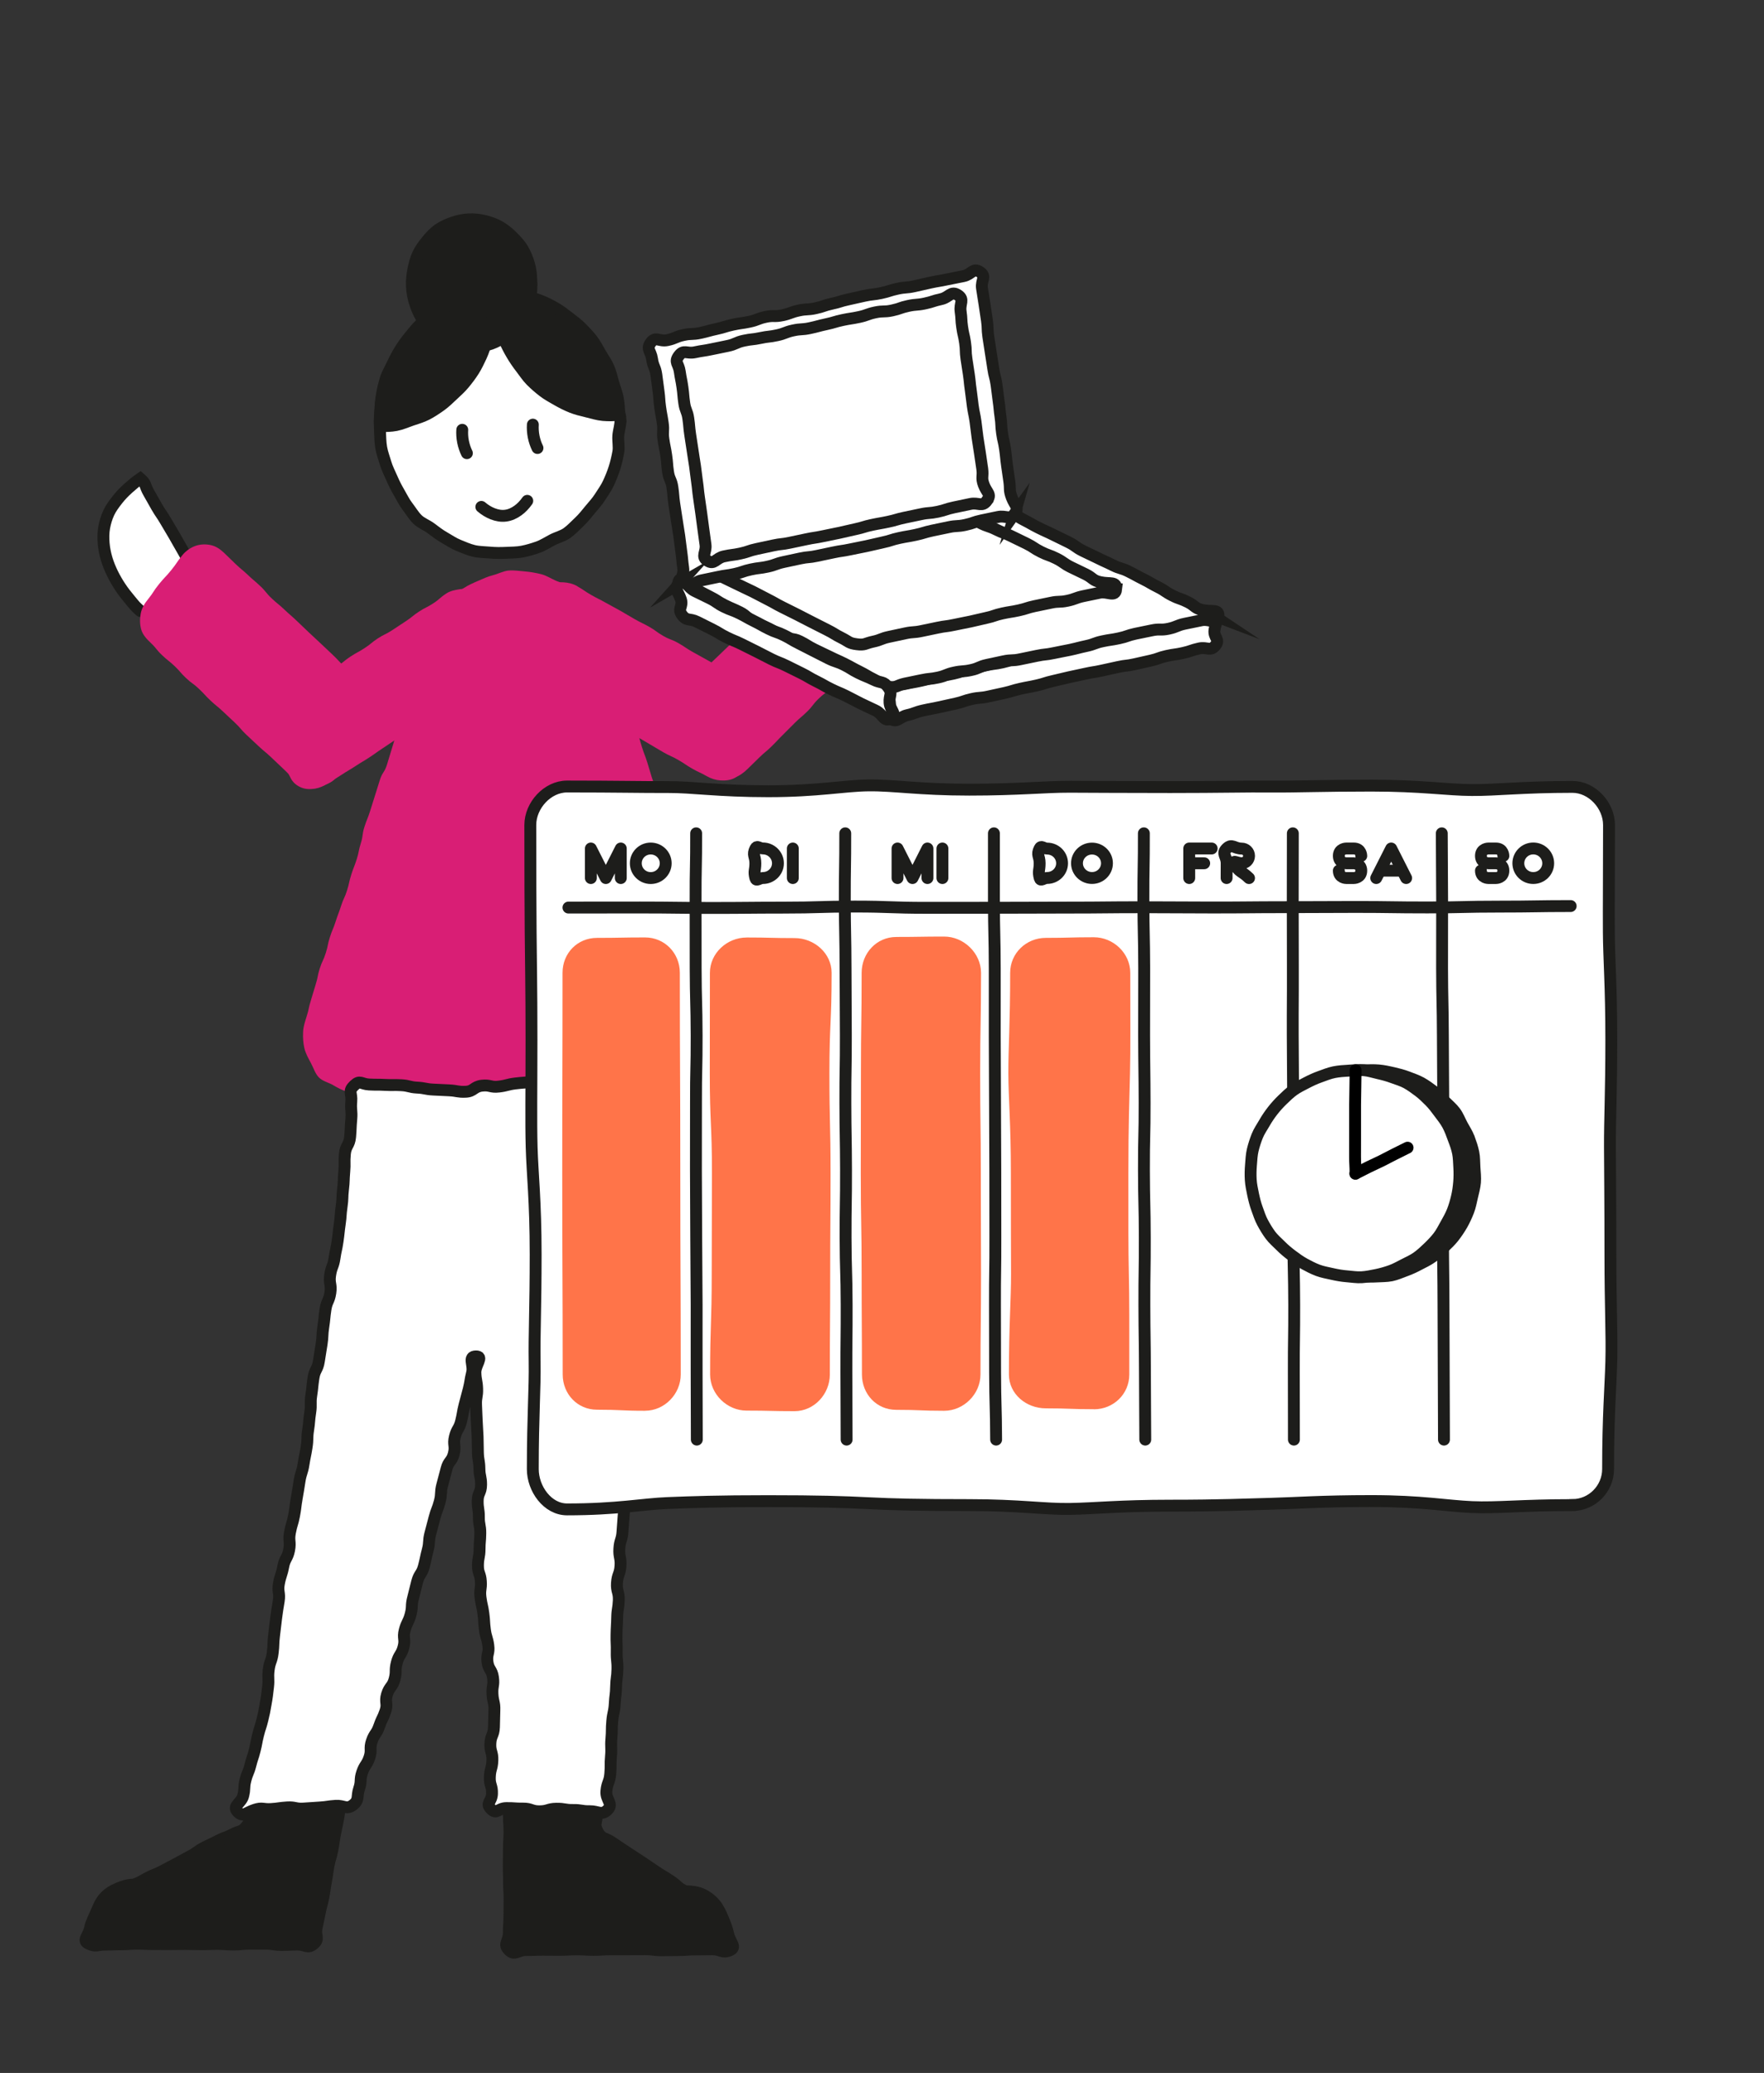 <?xml version="1.0" encoding="UTF-8"?>
<svg xmlns="http://www.w3.org/2000/svg" id="Ebene_4" data-name="Ebene 4" viewBox="0 0 594.2 698.29">
  <rect x="0" y="0" width="594.2" height="698.29" fill="#333333" stroke="none"/>
  <defs>
    <style>
      .cls-1 {
        fill: #1d1d1b;
      }

      .cls-1, .cls-2, .cls-3, .cls-4, .cls-5 {
        stroke-width: 0px;
      }

      .cls-6 {
        stroke: #000;
      }

      .cls-6, .cls-7, .cls-8 {
        stroke-linecap: round;
      }

      .cls-6, .cls-7, .cls-8, .cls-9 {
        fill: none;
        stroke-width: 4px;
      }

      .cls-6, .cls-7, .cls-9 {
        stroke-miterlimit: 10;
      }

      .cls-2 {
        fill: #ff7449;
      }

      .cls-3 {
        fill: #d91e75;
      }

      .cls-4 {
        fill: #000;
      }

      .cls-7, .cls-8, .cls-9 {
        stroke: #1d1d1b;
      }

      .cls-8 {
        stroke-linejoin: round;
      }

      .cls-5 {
        fill: #fff;
      }
    </style>
  </defs>
  <g id="Zeichnungen">
    <g>
      <g>
        <g>
          <path class="cls-1" d="M171.4,577.36c0,2.84-.11,2.84-.11,5.68s.35,2.84.35,5.68-.31,2.84-.31,5.68c0,2.84.31,2.84.31,5.67,0,2.84-.29,2.84-.29,5.67s.08,2.84.08,5.67c0,2.84.18,2.84.18,5.68,0,2.84-.18,2.84-.18,5.68s-.06,2.84-.06,5.68.1,2.84.1,5.68.17,2.84.17,5.67-.05,2.84-.05,5.68-.2,2.84-.2,5.68c0,2.84-2,3.73.02,5.73,2.02,2.01,2.91,0,5.76,0,2.86,0,2.86-.1,5.71-.1,2.86,0,2.86.03,5.71.03,2.85,0,2.85-.17,5.71-.17,2.86,0,2.86.18,5.71.18s2.86-.19,5.71-.19q2.86,0,5.71,0c2.86,0,2.86-.04,5.71-.04,2.86,0,2.86.36,5.72.36,2.86,0,2.86-.06,5.71-.06s2.86-.22,5.72-.22c2.86,0,2.86-.05,5.72-.05,2.86,0,3.15,1.46,5.79.36,2.56-1.07.07-2.57-.55-5.68-.33-1.64-1.06-3.42-1.82-5.23-.7-1.67-1.49-3.39-2.71-4.8-1.17-1.36-2.65-2.5-4.43-3.27-1.54-.67-3.39-.92-5.47-.92-2.69-1.27-2.4-1.81-4.87-3.46-2.48-1.66-2.56-1.54-5.03-3.19-2.47-1.65-2.46-1.68-4.93-3.34s-2.52-1.59-4.99-3.25c-2.48-1.66-2.47-1.67-4.95-3.32s-3.31-.88-4.72-3.51c-1.4-2.63-.3-2.89-.3-5.87s.1-2.98.1-5.96c0-2.98.16-2.98.16-5.96,0-2.98-.01-2.98-.01-5.96s.02-2.98.02-5.96"></path>
          <path class="cls-9" d="M171.4,577.36c0,2.84-.11,2.84-.11,5.68s.35,2.84.35,5.68-.31,2.84-.31,5.68c0,2.84.31,2.84.31,5.67,0,2.84-.29,2.84-.29,5.67s.08,2.84.08,5.67c0,2.84.18,2.84.18,5.68,0,2.84-.18,2.84-.18,5.68s-.06,2.84-.06,5.68.1,2.84.1,5.68.17,2.84.17,5.67-.05,2.84-.05,5.68-.2,2.84-.2,5.68c0,2.84-2,3.73.02,5.73,2.02,2.01,2.91,0,5.76,0,2.86,0,2.86-.1,5.71-.1,2.86,0,2.86.03,5.71.03,2.85,0,2.85-.17,5.71-.17,2.86,0,2.86.18,5.71.18s2.86-.19,5.71-.19q2.86,0,5.71,0c2.86,0,2.86-.04,5.71-.04,2.86,0,2.86.36,5.72.36,2.86,0,2.86-.06,5.71-.06s2.86-.22,5.72-.22c2.86,0,2.86-.05,5.72-.05,2.86,0,3.15,1.46,5.79.36,2.56-1.07.07-2.57-.55-5.68-.33-1.64-1.06-3.42-1.82-5.23-.7-1.67-1.49-3.39-2.71-4.8-1.17-1.36-2.65-2.5-4.43-3.27-1.54-.67-3.39-.92-5.47-.92-2.69-1.27-2.4-1.81-4.87-3.46-2.48-1.66-2.56-1.54-5.03-3.19-2.47-1.65-2.46-1.68-4.93-3.34s-2.52-1.59-4.99-3.25c-2.48-1.66-2.47-1.67-4.95-3.32s-3.31-.88-4.72-3.51c-1.4-2.63-.3-2.89-.3-5.87s.1-2.98.1-5.96c0-2.98.16-2.98.16-5.96,0-2.98-.01-2.98-.01-5.96s.02-2.98.02-5.96"></path>
        </g>
        <g>
          <path class="cls-1" d="M121.02,575.47q-.5,2.65-1.02,5.3c-.51,2.65-.87,2.58-1.37,5.23-.5,2.65-.56,2.64-1.07,5.29-.5,2.65-.16,2.71-.66,5.36s-.61,2.63-1.12,5.28-.65,2.62-1.16,5.26-.19,2.71-.69,5.36c-.51,2.65-.58,2.64-1.08,5.28-.51,2.65-.39,2.67-.89,5.32-.51,2.65-.77,2.6-1.28,5.25-.51,2.65-.37,2.68-.87,5.33-.5,2.65-.37,2.67-.88,5.32s-.72,2.61-1.22,5.26-.59,2.64-1.1,5.29c-.51,2.65,1.12,3.54-.97,5.25-2.09,1.72-2.65.19-5.35.19-2.71,0-2.71.13-5.41.13-2.71,0-2.71-.42-5.41-.42q-2.7,0-5.41,0c-2.7,0-2.7.28-5.41.28s-2.7-.21-5.41-.21-2.71.1-5.41.1c-2.71,0-2.71-.08-5.41-.08-2.71,0-2.71.04-5.41.04s-2.71-.01-5.41-.01-2.7-.12-5.41-.12c-2.71,0-2.71.19-5.41.19-2.71,0-2.71.12-5.42.12s-2.9.85-5.37-.25c-2.55-1.13-.26-2.34.38-5.48.34-1.65,1.27-3.38,2.05-5.2.72-1.67,1.42-3.45,2.68-4.86,1.2-1.34,2.76-2.36,4.58-3.12,1.56-.65,3.26-1.29,5.36-1.29,2.51-.91,2.41-1.1,4.78-2.34s2.5-1,4.86-2.24c2.37-1.24,2.36-1.25,4.73-2.49,2.37-1.24,2.33-1.31,4.69-2.55,2.37-1.24,2.19-1.58,4.56-2.82,2.37-1.24,2.43-1.13,4.8-2.37s2.54-.92,4.91-2.17c2.37-1.24,2.96-.6,4.64-2.69s.42-2.54,1.05-5.02c.63-2.48,1.07-2.37,1.7-4.86s.2-2.59.83-5.07c.63-2.48,1.01-2.39,1.64-4.87.63-2.49.65-2.48,1.28-4.97.63-2.49.51-2.52,1.14-5"></path>
          <path class="cls-9" d="M121.02,575.47q-.5,2.65-1.02,5.3c-.51,2.65-.87,2.58-1.37,5.23-.5,2.65-.56,2.64-1.07,5.29-.5,2.65-.16,2.71-.66,5.36s-.61,2.63-1.12,5.28-.65,2.62-1.16,5.26-.19,2.71-.69,5.36c-.51,2.65-.58,2.64-1.08,5.28-.51,2.65-.39,2.67-.89,5.32-.51,2.65-.77,2.6-1.28,5.25-.51,2.65-.37,2.68-.87,5.33-.5,2.65-.37,2.67-.88,5.32s-.72,2.61-1.22,5.26-.59,2.64-1.1,5.29c-.51,2.65,1.12,3.54-.97,5.25-2.09,1.72-2.65.19-5.35.19-2.71,0-2.71.13-5.41.13-2.71,0-2.71-.42-5.41-.42q-2.7,0-5.41,0c-2.7,0-2.7.28-5.41.28s-2.7-.21-5.41-.21-2.71.1-5.41.1c-2.71,0-2.71-.08-5.41-.08-2.71,0-2.71.04-5.41.04s-2.71-.01-5.41-.01-2.7-.12-5.41-.12c-2.71,0-2.71.19-5.41.19-2.71,0-2.71.12-5.42.12s-2.9.85-5.37-.25c-2.55-1.13-.26-2.34.38-5.48.34-1.65,1.27-3.38,2.05-5.2.72-1.67,1.42-3.45,2.68-4.86,1.2-1.34,2.76-2.36,4.58-3.12,1.56-.65,3.26-1.29,5.36-1.29,2.51-.91,2.41-1.1,4.78-2.34s2.5-1,4.86-2.24c2.37-1.24,2.36-1.25,4.73-2.49,2.37-1.24,2.33-1.31,4.69-2.55,2.37-1.24,2.19-1.58,4.56-2.82,2.37-1.24,2.43-1.13,4.8-2.37s2.54-.92,4.91-2.17c2.37-1.24,2.96-.6,4.64-2.69s.42-2.54,1.05-5.02c.63-2.48,1.07-2.37,1.7-4.86s.2-2.59.83-5.07c.63-2.48,1.01-2.39,1.64-4.87.63-2.49.65-2.48,1.28-4.97.63-2.49.51-2.52,1.14-5"></path>
        </g>
        <g>
          <path class="cls-5" d="M209,141.36c.09,1.84-.6,3.66-.73,5.45s.33,3.74,0,5.5c-.34,1.81-.75,3.63-1.3,5.35s-1.27,3.48-2.03,5.12c-.77,1.66-1.88,3.17-2.85,4.7-.97,1.55-2.24,2.88-3.39,4.28s-2.28,2.85-3.61,4.09-2.59,2.63-4.07,3.69-3.36,1.49-4.98,2.33-3.14,1.86-4.86,2.46c-1.71.6-3.46,1.13-5.26,1.48-1.77.34-3.6.32-5.45.41s-3.65.09-5.44-.08c-1.83-.17-3.69-.15-5.45-.57s-3.47-1.19-5.15-1.87-3.19-1.73-4.77-2.63-3-1.98-4.45-3.09-3.32-1.73-4.61-3.02-2.23-2.91-3.35-4.36-1.88-3.09-2.81-4.67-1.72-3.15-2.45-4.84-1.57-3.26-2.09-5.03c-.51-1.73-1.18-3.46-1.49-5.27s-.32-3.62-.41-5.46-.15-3.68-.02-5.47c.13-1.84.19-3.69.53-5.46s.72-3.64,1.27-5.35c.56-1.75,1.95-3.16,2.71-4.8s1.21-3.48,2.17-5.01c.97-1.55,2.17-2.94,3.32-4.34s2.13-3.02,3.46-4.26,3.07-2.02,4.55-3.08,2.94-2.15,4.56-2.99,3.42-1.17,5.15-1.77c1.71-.6,3.34-1.42,5.14-1.77s3.58-.4,5.42-.49,3.62.15,5.41.32,3.71-.14,5.47.29,3.49,1.12,5.18,1.79c1.69.68,3.37,1.43,4.95,2.33,1.58.9,2.94,2.14,4.39,3.25,1.44,1.1,3.08,2,4.38,3.3,1.28,1.28,2.15,2.95,3.27,4.4,1.11,1.43,2.55,2.66,3.48,4.24.92,1.56,1.28,3.42,2.01,5.11s1.44,3.31,1.96,5.07c.51,1.73.77,3.51,1.07,5.33s1.1,3.52,1.19,5.37Z"></path>
          <path class="cls-9" d="M209,141.36c.09,1.84-.6,3.66-.73,5.45s.33,3.74,0,5.5c-.34,1.81-.75,3.63-1.3,5.35s-1.27,3.48-2.03,5.12c-.77,1.66-1.88,3.17-2.85,4.7-.97,1.55-2.24,2.88-3.39,4.28s-2.28,2.85-3.61,4.09-2.59,2.63-4.07,3.69-3.36,1.49-4.98,2.33-3.14,1.86-4.86,2.46c-1.71.6-3.46,1.13-5.26,1.48-1.77.34-3.6.32-5.45.41s-3.65.09-5.44-.08c-1.83-.17-3.69-.15-5.45-.57s-3.47-1.19-5.15-1.87-3.19-1.73-4.77-2.63-3-1.98-4.45-3.09-3.32-1.73-4.61-3.02-2.23-2.91-3.35-4.36-1.88-3.09-2.81-4.67-1.72-3.15-2.45-4.84-1.57-3.26-2.09-5.03c-.51-1.73-1.18-3.46-1.49-5.27s-.32-3.62-.41-5.46-.15-3.68-.02-5.47c.13-1.84.19-3.69.53-5.46s.72-3.64,1.27-5.35c.56-1.75,1.95-3.16,2.71-4.8s1.21-3.48,2.17-5.01c.97-1.55,2.17-2.94,3.32-4.34s2.13-3.02,3.46-4.26,3.07-2.02,4.55-3.08,2.94-2.15,4.56-2.99,3.42-1.17,5.15-1.77c1.71-.6,3.34-1.42,5.14-1.77s3.58-.4,5.42-.49,3.62.15,5.41.32,3.71-.14,5.47.29,3.49,1.12,5.18,1.79c1.69.68,3.37,1.43,4.95,2.33,1.58.9,2.94,2.14,4.39,3.25,1.44,1.1,3.08,2,4.38,3.3,1.28,1.28,2.15,2.95,3.27,4.4,1.11,1.43,2.55,2.66,3.48,4.24.92,1.56,1.28,3.42,2.01,5.11s1.44,3.31,1.96,5.07c.51,1.73.77,3.51,1.07,5.33s1.1,3.52,1.19,5.37Z"></path>
        </g>
        <g>
          <path class="cls-5" d="M64.11,189.91c-1.4-2.4-1.34-2.43-2.74-4.83-1.4-2.39-1.35-2.42-2.75-4.82-1.4-2.4-1.43-2.38-2.83-4.78-1.4-2.4-1.56-2.3-2.96-4.7-1.4-2.4-1.33-2.44-2.74-4.84-1.4-2.4-.73-2.94-2.84-4.74-1.56,1.07-2.82,2.16-4.05,3.26-1.42,1.27-2.62,2.54-3.63,3.83-1.17,1.49-2.22,2.91-2.92,4.41-.79,1.69-1.27,3.4-1.57,5.06-.31,1.79-.3,3.56-.16,5.29.15,1.78.5,3.52,1,5.19s1.19,3.37,1.95,4.92c.81,1.65,1.71,3.19,2.64,4.59,1.08,1.63,2.21,3.03,3.2,4.22,2.03,2.44,1.64,2.08,3.6,3.86"></path>
          <path class="cls-7" d="M64.11,189.91c-1.4-2.4-1.34-2.43-2.74-4.83-1.4-2.39-1.35-2.42-2.75-4.82-1.4-2.4-1.43-2.38-2.83-4.78-1.4-2.4-1.56-2.3-2.96-4.7-1.4-2.4-1.33-2.44-2.74-4.84-1.4-2.4-.73-2.94-2.84-4.74-1.56,1.07-2.82,2.16-4.05,3.26-1.42,1.27-2.62,2.54-3.63,3.83-1.17,1.49-2.22,2.91-2.92,4.41-.79,1.69-1.27,3.4-1.57,5.06-.31,1.79-.3,3.56-.16,5.29.15,1.78.5,3.52,1,5.19s1.19,3.37,1.95,4.92c.81,1.65,1.71,3.19,2.64,4.59,1.08,1.63,2.21,3.03,3.2,4.22,2.03,2.44,1.64,2.08,3.6,3.86"></path>
        </g>
        <path class="cls-3" d="M194.46,197.49c2.42,1.38,2.31,1.57,4.73,2.95,2.42,1.38,2.5,1.26,4.92,2.64,2.42,1.38,2.47,1.3,4.89,2.68s2.39,1.44,4.82,2.82,2.51,1.23,4.94,2.61,2.26,1.67,4.69,3.05,2.63,1.02,5.06,2.4c2.42,1.38,2.32,1.56,4.75,2.94s2.46,1.33,4.88,2.71c2.43,1.39,2.48,1.28,4.91,2.67,2.43,1.39,2.31,1.59,4.74,2.98,2.43,1.39,2.42,1.4,4.85,2.78,1.53.87,2.91,1.96,3.87,3.3,1.02,1.43,1.64,3.11,1.89,4.74.26,1.71.19,3.54-.54,5.08-1.16,2.46-1.35,2.37-2.51,4.83-1.16,2.46-1.2,2.44-2.36,4.9s-1.2,2.44-2.37,4.9c-.73,1.54-1.76,2.85-3.17,3.6s-3.07.93-4.76.82c-1.53-.1-3.1-.56-4.6-1.42-2.42-1.38-2.53-1.18-4.95-2.57s-2.32-1.57-4.74-2.95c-2.42-1.38-2.55-1.17-4.97-2.55-2.42-1.38-2.38-1.46-4.8-2.84s-2.39-1.44-4.82-2.82c-2.42-1.38-2.34-1.52-4.77-2.91s-2.5-1.25-4.93-2.63c-2.42-1.38-2.5-1.26-4.92-2.64-2.42-1.38-2.18-1.81-4.6-3.2-2.43-1.39-2.51-1.24-4.94-2.62q-2.43-1.39-4.86-2.77c-2.43-1.39-2.42-1.4-4.85-2.79-1.53-.87-2.75-2.04-3.71-3.38-1.02-1.43-1.56-3.02-1.81-4.65s-.14-3.34.59-4.89c1.16-2.46,1.2-2.44,2.36-4.9s1.19-2.45,2.35-4.91,1.05-2.51,2.21-4.97c.73-1.54,1.87-2.63,3.29-3.37s2.95-1.06,4.63-.95c1.53.1,3.11.44,4.61,1.3Z"></path>
        <path class="cls-3" d="M299.61,212.18c-1.99,1.95-2.13,1.81-4.12,3.76s-1.89,2.05-3.89,4.01-1.93,2.02-3.92,3.97c-1.99,1.95-2.03,1.91-4.02,3.87-1.99,1.96-1.87,2.08-3.86,4.03-1.99,1.96-2.21,1.74-4.2,3.69-1.99,1.96-1.71,2.24-3.71,4.19s-2.13,1.82-4.12,3.77-1.95,2-3.94,3.95-1.91,2.03-3.91,3.99-2.15,1.8-4.15,3.76q-2,1.96-4,3.91c-1.25,1.23-2.68,2.26-4.23,2.82-1.65.59-3.43.74-5.07.54s-3.45-.78-4.74-1.91c-2.05-1.79-1.92-1.94-3.97-3.72-2.05-1.79-2.03-1.81-4.08-3.6-2.05-1.79-2.02-1.82-4.07-3.61-1.28-1.12-2.26-2.47-2.59-4.03s-.06-3.21.5-4.8c.51-1.44,1.38-2.83,2.61-4.04,1.99-1.95,1.84-2.11,3.83-4.06s2.13-1.81,4.12-3.77,1.82-2.12,3.81-4.08,2.05-1.9,4.04-3.85c1.99-1.96,2.03-1.92,4.02-3.87,1.99-1.96,2.1-1.85,4.09-3.8s1.89-2.06,3.88-4.02,1.89-2.05,3.89-4.01c1.99-1.96,2.32-1.62,4.31-3.58s1.88-2.07,3.87-4.03,1.99-1.96,3.98-3.92,2-1.95,4-3.91c1.25-1.23,2.71-2.1,4.27-2.65,1.65-.59,3.33-.69,4.97-.48s3.26.78,4.55,1.9c2.05,1.79,2.03,1.81,4.07,3.6s2.03,1.81,4.08,3.6c2.05,1.79,2.13,1.7,4.18,3.49,1.28,1.12,2.02,2.52,2.36,4.08s.22,3.13-.35,4.72c-.51,1.44-1.28,2.87-2.51,4.08Z"></path>
        <path class="cls-3" d="M75.41,186.16c2.03,1.92,1.98,1.97,4,3.88,2.03,1.92,2.15,1.79,4.17,3.71s2.13,1.81,4.15,3.73,1.77,2.19,3.8,4.1c2.03,1.92,2.17,1.77,4.19,3.69s2.1,1.84,4.13,3.76,2.01,1.94,4.04,3.86c2.03,1.92,2.05,1.89,4.08,3.81,2.03,1.92,2.04,1.91,4.06,3.83,2.03,1.92,1.9,2.05,3.93,3.97s2.12,1.82,4.16,3.75c2.03,1.92,1.92,2.04,3.95,3.96,1.35,1.28,2.34,2.85,2.87,4.58s.72,3.63.4,5.43-1.1,3.5-2.28,4.95c-1.98,2.44-1.93,2.48-3.91,4.92-1.98,2.44-2.18,2.28-4.16,4.72s-1.72,2.66-3.7,5.1c-1.16,1.43-2.83,2.14-4.39,2.72-1.64.61-3.32.73-5.02.37-1.63-.35-3.25-.96-4.59-2.22-2.03-1.92-1.95-2-3.97-3.91s-2.02-1.92-4.05-3.84-2.15-1.78-4.18-3.7-2.06-1.89-4.08-3.81c-2.03-1.92-1.82-2.13-3.85-4.05s-2.04-1.9-4.07-3.82c-2.03-1.92-2.17-1.77-4.2-3.69-2.03-1.92-1.9-2.06-3.92-3.97-2.03-1.92-2.27-1.66-4.3-3.58s-1.84-2.12-3.86-4.04c-2.03-1.92-2.19-1.75-4.22-3.68-2.03-1.92-1.77-2.2-3.8-4.12-1.35-1.28-2.65-2.66-3.18-4.39s-.54-3.69-.21-5.49,1.27-3.37,2.45-4.82c1.98-2.44,1.72-2.65,3.7-5.09s2.16-2.3,4.14-4.74,1.78-2.61,3.76-5.05c1.16-1.43,2.71-2.48,4.27-3.06,1.64-.61,3.51-.69,5.22-.33s3.15,1.31,4.48,2.57Z"></path>
        <path class="cls-3" d="M165.99,227.91c-2.31,1.51-2.32,1.49-4.62,3-2.31,1.51-2.44,1.32-4.75,2.83s-2.17,1.72-4.48,3.22-2.46,1.28-4.77,2.79-2.13,1.78-4.44,3.29-2.39,1.39-4.7,2.9c-2.31,1.51-2.33,1.48-4.64,2.99-2.31,1.51-2.28,1.56-4.59,3.07-2.31,1.51-2.25,1.61-4.56,3.12-2.31,1.51-2.37,1.42-4.68,2.93-2.31,1.51-2.38,1.42-4.69,2.93s-2.37,1.42-4.69,2.93c-1.39.91-2.77,1.51-4.22,1.74-1.63.26-3.19.23-4.57-.32-1.45-.57-2.74-1.54-3.53-2.95-1.24-2.23-1.01-2.35-2.25-4.58s-1.54-2.06-2.78-4.29-1.3-2.19-2.54-4.42c-.79-1.42-.92-3.18-.71-4.85.2-1.54.94-3.04,1.88-4.45.87-1.3,1.86-2.68,3.28-3.6,2.31-1.51,2.49-1.23,4.79-2.74,2.31-1.51,2.35-1.44,4.66-2.95q2.31-1.51,4.62-3.02c2.31-1.51,2.3-1.53,4.61-3.04s2.14-1.77,4.45-3.28,2.43-1.33,4.74-2.84c2.31-1.51,2.15-1.76,4.46-3.27,2.31-1.51,2.49-1.23,4.8-2.74s2.3-1.53,4.61-3.04c2.31-1.51,2.16-1.75,4.47-3.26,2.31-1.51,2.48-1.26,4.79-2.77s2.11-1.83,4.42-3.34c1.39-.91,3.01-1.17,4.46-1.41,1.63-.26,3.22-.24,4.6.3,1.45.57,2.63,1.64,3.42,3.05,1.24,2.23,1.31,2.19,2.55,4.41,1.24,2.23,1,2.36,2.24,4.59s1.54,2.06,2.78,4.29c.79,1.42.9,3.11.69,4.78-.2,1.54-.84,3.05-1.78,4.46-.87,1.3-1.9,2.6-3.32,3.52Z"></path>
        <path class="cls-3" d="M205.26,215.04c.83,2.6.87,2.59,1.7,5.19s.26,2.78,1.09,5.39c.83,2.6,1.19,2.49,2.01,5.09s.55,2.69,1.38,5.29.69,2.65,1.51,5.25.93,2.57,1.76,5.17.7,2.64,1.53,5.25c.83,2.6.97,2.56,1.8,5.16.83,2.6.75,2.63,1.58,5.23.83,2.6,1.16,2.5,1.98,5.1.83,2.6.39,2.74,1.22,5.35.83,2.6,1,2.55,1.82,5.15.83,2.6.84,2.6,1.67,5.2.83,2.6.71,2.64,1.54,5.25s1.53,2.38,2.35,4.98.57,2.69,1.4,5.29.21,2.8,1.03,5.41c.83,2.61,1.38,2.43,2.21,5.03.83,2.61.62,2.67,1.44,5.28.83,2.61.97,2.56,1.8,5.17.83,2.6.79,2.62,1.62,5.22s.52,2.71,1.34,5.31c.83,2.61.73,2.64,1.56,5.25s1.09,2.52,1.92,5.13c.62,1.94,1.1,3.84,1.18,5.76.08,2.01.26,4.07-.19,5.96-.46,1.93-1.11,3.93-2.05,5.66s-2.69,2.97-4.05,4.39c-1.36,1.42-2.88,2.6-4.59,3.62-1.67,1-3.38,1.96-5.31,2.49-1.85.5-3.81.89-5.85.89-2.81,0-2.81-.56-5.62-.56s-2.81.66-5.62.66c-2.81,0-2.81-.45-5.62-.45-2.81,0-2.81-.14-5.62-.14s-2.81.08-5.62.08c-2.81,0-2.81.16-5.62.16-2.81,0-2.81.26-5.62.26-2.81,0-2.81.08-5.62.08s-2.81.24-5.62.24c-2.81,0-2.81-.89-5.62-.89-2.81,0-2.81.1-5.62.1s-2.81.38-5.62.38c-2.81,0-2.81-.47-5.62-.47-2.81,0-2.81.53-5.62.53s-2.81.1-5.62.1c-2.81,0-2.81.12-5.63.12-2.81,0-2.81-.38-5.63-.38s-2.81-.27-5.63-.27c-1.89,0-3.62-.23-5.33-.7-1.8-.49-3.32-1.31-4.87-2.23s-3.62-1.33-4.88-2.65c-1.27-1.32-1.8-3.25-2.68-4.86-.87-1.6-1.77-3.2-2.19-4.99-.41-1.75-.5-3.59-.42-5.45.07-1.78.64-3.48,1.21-5.29.84-2.65.58-2.73,1.42-5.38.84-2.65.76-2.67,1.6-5.32.84-2.65.54-2.74,1.38-5.39.84-2.65,1.18-2.54,2.02-5.19.84-2.65.56-2.73,1.4-5.38.84-2.65,1.08-2.57,1.92-5.22.84-2.65.98-2.6,1.82-5.25.84-2.65,1.17-2.54,2.01-5.19s.6-2.72,1.44-5.37,1.01-2.59,1.85-5.24c.84-2.65.54-2.74,1.38-5.39.84-2.65.36-2.8,1.2-5.45s1.04-2.59,1.88-5.23c.84-2.65.83-2.65,1.67-5.3.84-2.65.82-2.65,1.66-5.3.84-2.65,1.53-2.43,2.37-5.08.84-2.65.78-2.67,1.62-5.32.84-2.65.77-2.67,1.61-5.32s.98-2.6,1.82-5.25c.84-2.65.11-2.88.95-5.53.84-2.65.69-2.7,1.53-5.35q.84-2.65,1.68-5.3c.84-2.65,1.5-2.44,2.34-5.1s.32-2.82,1.17-5.47c.57-1.79,1.56-3.38,2.35-4.96.84-1.67,1.82-3.19,2.88-4.62s1.98-3.18,3.28-4.42c1.33-1.27,3.17-1.91,4.67-2.91s3.16-1.71,4.82-2.43,3.29-1.48,5.05-1.92,3.48-1.42,5.29-1.56,3.69.16,5.5.31c1.81.15,3.63.48,5.4.92,1.76.44,3.31,1.48,4.98,2.21s3.5,1.11,5.03,2.12c1.5.99,2.55,2.57,3.88,3.84,1.3,1.24,3.02,2.12,4.12,3.62,1.05,1.43,1.75,3.16,2.59,4.84.79,1.58,1.77,3.17,2.34,4.96Z"></path>
        <g>
          <path class="cls-5" d="M79.95,610.22c-1.74-1.98,1.34-2.76,1.97-5.31.64-2.56.12-2.68.76-5.24s1.02-2.46,1.66-5.02c.64-2.55.83-2.51,1.47-5.06.64-2.56.48-2.59,1.12-5.15.64-2.56.82-2.51,1.45-5.07.64-2.56.6-2.59,1.07-5.19.52-2.88.47-2.91.83-5.81.36-2.9-.12-2.96.23-5.87.36-2.9.99-2.82,1.35-5.73s.11-2.94.46-5.84.33-2.91.69-5.82.43-2.89.88-5.78c.45-2.89-.47-3.05.07-5.93s.91-2.81,1.45-5.68c.54-2.87,1.43-2.71,1.98-5.58.54-2.88-.26-3.03.28-5.9.54-2.88.84-2.82,1.39-5.7.54-2.88.38-2.91.88-5.8s.5-2.88.95-5.77c.45-2.89.9-2.82,1.35-5.71.45-2.89.59-2.87,1.04-5.75.45-2.89.07-2.95.52-5.84s.24-2.93.69-5.82c.45-2.89-.07-2.97.37-5.87.44-2.89.29-2.91.73-5.8.44-2.89,1.38-2.75,1.82-5.64.44-2.89.48-2.88.92-5.77s.14-2.94.58-5.83c.44-2.89.29-2.92.72-5.81s1.22-2.78,1.65-5.67-.5-3.03-.07-5.92c.42-2.89,1.05-2.8,1.47-5.7.42-2.89.62-2.86,1.04-5.76s.31-2.91.73-5.81c.42-2.9.2-2.93.62-5.83.42-2.9.14-2.93.48-5.84.35-2.95.15-2.96.42-5.91.26-2.95-.07-2.98.2-5.94.26-2.95,1.5-2.84,1.77-5.8.26-2.96.12-2.97.39-5.92.26-2.96-.26-3,0-5.96.26-2.96-1.16-3.42,1-5.46,1.96-1.87,2.28-.43,4.99-.29,2.7.14,2.71,0,5.41.14,2.7.14,2.71-.04,5.42.1,2.7.14,2.68.67,5.38.81s2.69.52,5.39.66c2.71.14,2.71.12,5.42.26,2.71.14,2.76.58,5.46.48,2.83-.11,2.7-1.71,5.51-2.05,2.81-.34,2.93.65,5.74.3,2.81-.34,2.77-.71,5.58-1.05,2.81-.34,2.83-.21,5.64-.55,2.81-.34,2.8-.19,5.63-.31,2.7-.11,2.68-.27,5.39-.15,2.7.12,2.71,0,5.41.11,2.71.12,2.72-.32,5.43-.2,2.7.12,2.68.61,5.39.73,2.71.12,2.72-.29,5.43-.17,2.71.12,2.69.47,5.4.59s3.55-1.72,5.28.37c1.87,2.26-.72,2.77-.92,5.7-.2,2.93.15,2.95-.04,5.88-.2,2.93-.45,2.91-.65,5.84-.2,2.93.24,2.96.04,5.89-.2,2.93.5,2.98.3,5.91s-.35,2.94-.69,5.86c-.34,2.89-.47,2.89-.95,5.75s-.46,2.87-.94,5.74c-.48,2.87-1.48,2.7-1.96,5.57-.48,2.87-.4,2.89-.88,5.76-.48,2.87-.38,2.89-.87,5.76-.48,2.87-1,2.88-1.18,5.79-.18,2.91,1.2,2.94,1.33,5.86.13,2.92.36,2.91.48,5.82q.13,2.92.26,5.83c.13,2.92-.84,2.96-.71,5.88.13,2.92.89,2.89,1.02,5.81.13,2.92,0,2.94-.19,5.85s-.55,2.85-1.04,5.72c-.49,2.87.14,2.98-.35,5.85-.49,2.87-1.37,2.72-1.85,5.59-.49,2.87-.71,2.83-1.2,5.7-.49,2.87-.22,2.92-.71,5.79-.49,2.87.32,2.98-.02,5.88s-.61,2.83-.8,5.72c-.18,2.89-.24,2.89-.42,5.78-.18,2.89-.88,2.85-1.06,5.74-.18,2.89.57,2.94.38,5.84s-1,2.84-1.19,5.74.74,2.95.62,5.85c-.12,2.9-.49,2.89-.55,5.79-.06,2.9-.17,2.9-.22,5.8-.06,2.9.13,2.91.07,5.81s.3,2.91.24,5.82-.39,2.9-.45,5.81-.3,2.89-.45,5.8c-.16,2.96-.58,2.91-.84,5.86-.26,2.95-.04,2.97-.29,5.92s.12,2.98-.14,5.93c-.26,2.95.01,2.97-.24,5.92-.26,2.95-1.05,2.88-1.31,5.84s2.49,4.23.37,6.3c-2.02,1.96-3.14.39-5.95.43s-2.82-.45-5.63-.41c-2.81.04-2.82-.47-5.63-.43-2.81.04-2.8.84-5.62.87-2.82.04-2.83-.95-5.64-.92-2.82.04-2.82-.2-5.64-.16s-3.16,2.31-5.13.29c-1.96-2.01.23-2.29.34-5.1s-.84-2.84-.73-5.65c.11-2.81.75-2.78.86-5.59.11-2.81-.79-2.84-.68-5.64s1.11-2.77,1.21-5.58c.11-2.81.03-2.81.14-5.62.11-2.81-.51-2.8-.64-5.61s.54-2.78.18-5.48c-.36-2.7-1.5-2.55-1.86-5.24-.36-2.7.64-2.84.28-5.53s-.79-2.64-1.15-5.34-.15-2.73-.51-5.43-.6-2.67-.96-5.37.28-2.75.11-5.47c-.17-2.71-1-2.68-.98-5.39.02-2.71.52-2.71.54-5.42.02-2.71.22-2.71.25-5.43.02-2.71-.5-2.72-.48-5.43.02-2.72-.42-2.72-.4-5.44.02-2.72,1.13-2.71,1.15-5.43s-.53-2.72-.57-5.44c-.04-2.69-.42-2.68-.51-5.37s0-2.7-.1-5.39-.19-2.69-.29-5.38-.14-2.69-.23-5.38.46-2.71.37-5.41c-.09-2.7-.5-2.68-.59-5.38-.09-2.7,2.88-5.55.18-5.51-2.79.04-.63,2.82-1.3,5.53-.67,2.71-.45,2.76-1.12,5.47-.67,2.71-.75,2.69-1.43,5.4s-.48,2.75-1.15,5.46-1.43,2.52-2.1,5.23c-.67,2.71.32,2.96-.35,5.67s-1.79,2.43-2.47,5.14c-.69,2.72-.72,2.71-1.43,5.42s-.14,2.86-.84,5.58c-.71,2.72-1.03,2.63-1.74,5.35-.71,2.71-.73,2.71-1.43,5.42s-.17,2.86-.88,5.57-.58,2.75-1.29,5.47-1.57,2.49-2.28,5.21c-.71,2.71-.65,2.73-1.36,5.44-.72,2.71-.12,2.87-.84,5.58s-1.26,2.57-1.98,5.28.31,2.98-.41,5.7-1.53,2.5-2.25,5.22-.04,2.9-.76,5.61-1.74,2.43-2.55,5.12.35,3.01-.53,5.62c-.89,2.61-1.21,2.5-2.1,5.12s-1.59,2.37-2.48,4.99c-.89,2.61.07,2.94-.82,5.55s-1.56,2.39-2.44,5-.13,2.87-1.02,5.49.13,3.78-2.06,5.47c-2.17,1.67-3.05.11-5.78.28s-2.71.4-5.44.57c-2.73.17-2.73.19-5.46.36s-2.77-.56-5.5-.39c-2.73.17-2.72.38-5.45.55s-2.86-.6-5.47.24c-3.01.97-3.99,2.68-5.8.62Z"></path>
          <path class="cls-9" d="M79.95,610.22c-1.74-1.98,1.34-2.76,1.97-5.31.64-2.56.12-2.68.76-5.24s1.02-2.46,1.66-5.02c.64-2.55.83-2.51,1.47-5.06.64-2.56.48-2.59,1.12-5.15.64-2.56.82-2.51,1.45-5.07.64-2.56.6-2.59,1.07-5.19.52-2.88.47-2.91.83-5.81.36-2.9-.12-2.96.23-5.87.36-2.9.99-2.82,1.35-5.73s.11-2.94.46-5.84.33-2.91.69-5.82.43-2.89.88-5.78c.45-2.89-.47-3.05.07-5.93s.91-2.81,1.45-5.68c.54-2.87,1.43-2.71,1.98-5.58.54-2.88-.26-3.03.28-5.9.54-2.88.84-2.82,1.39-5.7.54-2.88.38-2.91.88-5.8s.5-2.88.95-5.77c.45-2.89.9-2.82,1.35-5.71.45-2.89.59-2.87,1.04-5.75.45-2.89.07-2.95.52-5.84s.24-2.93.69-5.82c.45-2.89-.07-2.97.37-5.87.44-2.89.29-2.91.73-5.8.44-2.89,1.38-2.75,1.82-5.64.44-2.89.48-2.88.92-5.77s.14-2.94.58-5.83c.44-2.89.29-2.92.72-5.81s1.22-2.78,1.65-5.67-.5-3.03-.07-5.92c.42-2.89,1.05-2.8,1.47-5.7.42-2.89.62-2.86,1.04-5.76s.31-2.91.73-5.81c.42-2.9.2-2.93.62-5.83.42-2.9.14-2.93.48-5.84.35-2.95.15-2.96.42-5.91.26-2.95-.07-2.98.2-5.94.26-2.95,1.5-2.84,1.77-5.8.26-2.96.12-2.97.39-5.92.26-2.96-.26-3,0-5.96.26-2.96-1.16-3.42,1-5.46,1.96-1.87,2.28-.43,4.99-.29,2.7.14,2.71,0,5.41.14,2.7.14,2.71-.04,5.42.1,2.7.14,2.68.67,5.38.81s2.69.52,5.39.66c2.71.14,2.71.12,5.42.26,2.71.14,2.76.58,5.46.48,2.83-.11,2.7-1.71,5.51-2.05,2.81-.34,2.93.65,5.74.3,2.81-.34,2.77-.71,5.58-1.05,2.81-.34,2.83-.21,5.64-.55,2.81-.34,2.8-.19,5.63-.31,2.7-.11,2.68-.27,5.39-.15,2.7.12,2.71,0,5.41.11,2.71.12,2.72-.32,5.43-.2,2.7.12,2.68.61,5.39.73,2.71.12,2.72-.29,5.43-.17,2.71.12,2.69.47,5.4.59s3.55-1.72,5.28.37c1.87,2.26-.72,2.77-.92,5.7-.2,2.93.15,2.95-.04,5.88-.2,2.93-.45,2.91-.65,5.84-.2,2.93.24,2.96.04,5.89-.2,2.93.5,2.98.3,5.91s-.35,2.94-.69,5.86c-.34,2.89-.47,2.89-.95,5.75s-.46,2.87-.94,5.74c-.48,2.87-1.48,2.7-1.96,5.57-.48,2.87-.4,2.89-.88,5.76-.48,2.87-.38,2.89-.87,5.76-.48,2.87-1,2.88-1.18,5.79-.18,2.91,1.2,2.94,1.33,5.86.13,2.92.36,2.91.48,5.82q.13,2.92.26,5.83c.13,2.92-.84,2.96-.71,5.88.13,2.92.89,2.89,1.02,5.81.13,2.92,0,2.94-.19,5.85s-.55,2.85-1.04,5.72c-.49,2.87.14,2.98-.35,5.85-.49,2.87-1.37,2.72-1.85,5.59-.49,2.87-.71,2.83-1.2,5.7-.49,2.87-.22,2.92-.71,5.79-.49,2.87.32,2.98-.02,5.88s-.61,2.83-.8,5.72c-.18,2.89-.24,2.89-.42,5.78-.18,2.89-.88,2.85-1.06,5.74-.18,2.89.57,2.94.38,5.84s-1,2.84-1.19,5.74.74,2.95.62,5.85c-.12,2.9-.49,2.89-.55,5.79-.06,2.9-.17,2.9-.22,5.8-.06,2.9.13,2.91.07,5.81s.3,2.91.24,5.82-.39,2.9-.45,5.81-.3,2.89-.45,5.8c-.16,2.96-.58,2.91-.84,5.86-.26,2.95-.04,2.97-.29,5.92s.12,2.98-.14,5.93c-.26,2.95.01,2.97-.24,5.92-.26,2.95-1.05,2.88-1.31,5.84s2.49,4.23.37,6.3c-2.02,1.96-3.14.39-5.95.43s-2.82-.45-5.63-.41c-2.81.04-2.82-.47-5.63-.43-2.81.04-2.8.84-5.62.87-2.82.04-2.83-.95-5.64-.92-2.82.04-2.82-.2-5.64-.16s-3.16,2.31-5.13.29c-1.96-2.01.23-2.29.34-5.1s-.84-2.84-.73-5.65c.11-2.81.75-2.78.86-5.59.11-2.81-.79-2.84-.68-5.64s1.11-2.77,1.21-5.58c.11-2.81.03-2.81.14-5.62.11-2.81-.51-2.8-.64-5.61s.54-2.78.18-5.48c-.36-2.7-1.5-2.55-1.86-5.24-.36-2.7.64-2.84.28-5.53s-.79-2.64-1.15-5.34-.15-2.73-.51-5.43-.6-2.67-.96-5.37.28-2.75.11-5.47c-.17-2.71-1-2.68-.98-5.39.02-2.71.52-2.71.54-5.42.02-2.71.22-2.71.25-5.43.02-2.71-.5-2.72-.48-5.43.02-2.72-.42-2.72-.4-5.44.02-2.72,1.13-2.71,1.15-5.43s-.53-2.72-.57-5.44c-.04-2.69-.42-2.68-.51-5.37s0-2.7-.1-5.39-.19-2.69-.29-5.38-.14-2.69-.23-5.38.46-2.71.37-5.41c-.09-2.7-.5-2.68-.59-5.38-.09-2.7,2.88-5.55.18-5.51-2.79.04-.63,2.82-1.3,5.53-.67,2.71-.45,2.76-1.12,5.47-.67,2.71-.75,2.69-1.43,5.4s-.48,2.75-1.15,5.46-1.43,2.52-2.1,5.23c-.67,2.71.32,2.96-.35,5.67s-1.79,2.43-2.47,5.14c-.69,2.72-.72,2.71-1.43,5.42s-.14,2.86-.84,5.58c-.71,2.72-1.03,2.63-1.74,5.35-.71,2.71-.73,2.71-1.43,5.42s-.17,2.86-.88,5.57-.58,2.75-1.29,5.47-1.57,2.49-2.28,5.21c-.71,2.71-.65,2.73-1.36,5.44-.72,2.71-.12,2.87-.84,5.58s-1.26,2.57-1.98,5.28.31,2.98-.41,5.7-1.53,2.5-2.25,5.22-.04,2.9-.76,5.61-1.74,2.43-2.55,5.12.35,3.01-.53,5.62c-.89,2.61-1.21,2.5-2.1,5.12s-1.59,2.37-2.48,4.99c-.89,2.61.07,2.94-.82,5.55s-1.56,2.39-2.44,5-.13,2.87-1.02,5.49.13,3.78-2.06,5.47c-2.17,1.67-3.05.11-5.78.28s-2.71.4-5.44.57c-2.73.17-2.73.19-5.46.36s-2.77-.56-5.5-.39c-2.73.17-2.72.38-5.45.55s-2.86-.6-5.47.24c-3.01.97-3.99,2.68-5.8.62Z"></path>
        </g>
        <g>
          <path class="cls-1" d="M178.96,94.37c.09,1.87.1,3.69-.23,5.44s-.96,3.55-1.71,5.17-1.66,3.29-2.8,4.69-2.61,2.56-4.08,3.61c-1.48,1.05-3.07,1.94-4.8,2.55s-3.49.83-5.35.92c-1.86.09-3.67.02-5.41-.4s-3.45-1.16-5.03-2.06c-1.57-.9-2.97-2.05-4.27-3.34s-2.54-2.6-3.47-4.19-1.61-3.24-2.14-5.02-.83-3.51-.92-5.38.12-3.68.46-5.43c.35-1.82.8-3.6,1.55-5.23s1.87-3.15,3.01-4.54c1.16-1.42,2.4-2.78,3.88-3.83s3.18-1.76,4.91-2.37c1.69-.59,3.46-.98,5.32-1.07,1.86-.09,3.66.13,5.4.55,1.78.43,3.49,1.05,5.07,1.95s2.97,2.07,4.27,3.36c1.27,1.27,2.54,2.61,3.47,4.2s1.6,3.25,2.12,5.03.68,3.52.77,5.39Z"></path>
          <path class="cls-9" d="M178.96,94.37c.09,1.87.1,3.69-.23,5.44s-.96,3.55-1.71,5.17-1.66,3.29-2.8,4.69-2.61,2.56-4.08,3.61c-1.48,1.05-3.07,1.94-4.8,2.55s-3.49.83-5.35.92c-1.86.09-3.67.02-5.41-.4s-3.45-1.16-5.03-2.06c-1.57-.9-2.97-2.05-4.27-3.34s-2.54-2.6-3.47-4.19-1.61-3.24-2.14-5.02-.83-3.51-.92-5.38.12-3.68.46-5.43c.35-1.82.8-3.6,1.55-5.23s1.87-3.15,3.01-4.54c1.16-1.42,2.4-2.78,3.88-3.83s3.18-1.76,4.91-2.37c1.69-.59,3.46-.98,5.32-1.07,1.86-.09,3.66.13,5.4.55,1.78.43,3.49,1.05,5.07,1.95s2.97,2.07,4.27,3.36c1.27,1.27,2.54,2.61,3.47,4.2s1.6,3.25,2.12,5.03.68,3.52.77,5.39Z"></path>
        </g>
        <path class="cls-7" d="M162.14,170.75c1.22,1.05,2.52,1.81,3.82,2.32,1.44.57,2.92.83,4.4.63s2.85-.83,4.12-1.75c1.14-.83,2.19-1.91,3.13-3.24"></path>
        <path class="cls-7" d="M157.27,152.66c-.54-1.09-1-2.39-1.29-3.83s-.35-2.83-.27-4.05"></path>
        <path class="cls-7" d="M181.05,150.92c-.54-1.09-1-2.39-1.29-3.83-.28-1.44-.35-2.83-.27-4.05"></path>
        <g>
          <g>
            <path class="cls-1" d="M128.1,143.6c1.84-.09,3.55-.07,5.31-.41s3.48-1.11,5.19-1.7c1.73-.6,3.5-1.08,5.11-1.91s3.14-1.86,4.63-2.91,2.78-2.33,4.11-3.58c1.33-1.24,2.69-2.45,3.85-3.86,1.15-1.4,2.27-2.85,3.24-4.4s1.75-3.18,2.52-4.85c.76-1.64,1.27-3.38,1.83-5.13.55-1.72,1.04-3.46,1.39-5.26.34-1.77.76-3.55.89-5.39s.13-3.67.03-5.51c-1.84.09-3.71.31-5.47.65-1.8.35-3.54.92-5.25,1.51s-3.41,1.3-5.02,2.14-3.08,1.92-4.56,2.98-2.99,2.07-4.32,3.31-2.43,2.68-3.59,4.1c-1.15,1.4-2.21,2.86-3.18,4.41s-1.79,3.13-2.56,4.79c-.76,1.64-1.74,3.21-2.3,4.96s-.95,3.51-1.29,5.32c-.34,1.77-.36,3.6-.49,5.44-.12,1.79-.16,3.47-.07,5.31Z"></path>
            <path class="cls-9" d="M128.1,143.6c1.84-.09,3.55-.07,5.31-.41s3.48-1.11,5.19-1.7c1.73-.6,3.5-1.08,5.11-1.91s3.14-1.86,4.63-2.91,2.78-2.33,4.11-3.58c1.33-1.24,2.69-2.45,3.85-3.86,1.15-1.4,2.27-2.85,3.24-4.4s1.75-3.18,2.52-4.85c.76-1.64,1.27-3.38,1.83-5.13.55-1.72,1.04-3.46,1.39-5.26.34-1.77.76-3.55.89-5.39s.13-3.67.03-5.51c-1.84.09-3.71.31-5.47.65-1.8.35-3.54.92-5.25,1.51s-3.41,1.3-5.02,2.14-3.08,1.92-4.56,2.98-2.99,2.07-4.32,3.31-2.43,2.68-3.59,4.1c-1.15,1.4-2.21,2.86-3.18,4.41s-1.79,3.13-2.56,4.79c-.76,1.64-1.74,3.21-2.3,4.96s-.95,3.51-1.29,5.32c-.34,1.77-.36,3.6-.49,5.44-.12,1.79-.16,3.47-.07,5.31Z"></path>
          </g>
          <g>
            <path class="cls-1" d="M166.28,98.84c.09,1.84.24,3.53.54,5.31.31,1.82.84,3.55,1.35,5.28.52,1.76,1.07,3.48,1.78,5.14s1.56,3.29,2.48,4.85,1.95,3.07,3.06,4.5,2.11,3.01,3.39,4.29,2.68,2.5,4.12,3.61,3.07,1.98,4.65,2.89,3.21,1.73,4.9,2.41,3.46,1.09,5.24,1.52,3.51.99,5.34,1.16,3.65.09,5.5,0c-.09-1.84-.19-3.7-.49-5.47-.31-1.82-1.02-3.52-1.53-5.25s-.88-3.57-1.6-5.22c-.73-1.68-1.8-3.18-2.72-4.74s-1.74-3.23-2.85-4.66-2.38-2.78-3.66-4.06-2.76-2.37-4.2-3.47c-1.45-1.11-2.87-2.25-4.45-3.15-1.58-.9-3.2-1.75-4.9-2.42s-3.45-1.14-5.23-1.57-3.57-.58-5.39-.75-3.48-.27-5.32-.18Z"></path>
            <path class="cls-9" d="M166.28,98.84c.09,1.84.24,3.53.54,5.31.31,1.82.84,3.55,1.35,5.28.52,1.76,1.07,3.48,1.78,5.14s1.56,3.29,2.48,4.85,1.95,3.07,3.06,4.5,2.11,3.01,3.39,4.29,2.68,2.5,4.12,3.61,3.07,1.98,4.65,2.89,3.21,1.73,4.9,2.41,3.46,1.09,5.24,1.52,3.51.99,5.34,1.16,3.65.09,5.5,0c-.09-1.84-.19-3.7-.49-5.47-.31-1.82-1.02-3.52-1.53-5.25s-.88-3.57-1.6-5.22c-.73-1.68-1.8-3.18-2.72-4.74s-1.74-3.23-2.85-4.66-2.38-2.78-3.66-4.06-2.76-2.37-4.2-3.47c-1.45-1.11-2.87-2.25-4.45-3.15-1.58-.9-3.2-1.75-4.9-2.42s-3.45-1.14-5.23-1.57-3.57-.58-5.39-.75-3.48-.27-5.32-.18Z"></path>
          </g>
        </g>
      </g>
      <g>
        <g>
          <path class="cls-5" d="M529.68,507c-16.93,0-25.42,1.04-33.89.67s-16.9-2.03-33.84-2.03c-16.93,0-25.4.7-33.87.92s-16.93.63-33.86.63c-16.93,0-25.39.96-33.85,1.1s-16.95-1.29-33.88-1.29c-16.93,0-25.37-.21-33.84-.63-8.47-.43-16.96-.7-33.9-.7s-25.42.31-33.88.64-16.92,2.14-33.85,2.14c-6.6,0-11.55-6.96-11.55-13.56,0-18.08.77-27.13.62-36.17-.15-9.04.34-18.08.34-36.16,0-18.08-1.1-27.13-1.35-36.17-.24-9.04-.05-18.08-.05-36.16s-.22-27.13-.28-36.17c-.06-9.04-.12-18.08-.12-36.16,0-6.6,5.78-12.96,12.38-12.96,16.93,0,25.4.22,33.86.18s16.93,1.41,33.87,1.41,25.39-1.87,33.85-1.97,16.94,1.44,33.88,1.44,25.4-1,33.87-.98c8.47.02,16.93.11,33.87.11s25.41-.25,33.87-.17c8.47.08,16.93-.32,33.86-.32s25.4,1.45,33.87,1.49c8.47.05,16.94-1.06,33.87-1.06,6.6,0,12.31,6.23,12.31,12.83,0,18.08-.12,27.12-.06,36.16.06,9.04.83,18.08.83,36.16,0,18.08-.5,27.12-.46,36.16.04,9.04.16,18.08.16,36.16s.55,27.14.3,36.19c-.25,9.04-1.08,18.06-1.08,36.14,0,6.6-5.39,12.11-11.99,12.11Z"></path>
          <path class="cls-9" d="M529.68,507c-16.93,0-25.42,1.04-33.89.67s-16.9-2.03-33.84-2.03c-16.93,0-25.4.7-33.87.92s-16.93.63-33.86.63c-16.93,0-25.39.96-33.85,1.1s-16.95-1.29-33.88-1.29c-16.93,0-25.37-.21-33.84-.63-8.47-.43-16.96-.7-33.9-.7s-25.42.31-33.88.64-16.92,2.14-33.85,2.14c-6.6,0-11.55-6.96-11.55-13.56,0-18.08.77-27.13.62-36.17-.15-9.04.34-18.08.34-36.16,0-18.08-1.1-27.13-1.35-36.17-.24-9.04-.05-18.08-.05-36.16s-.22-27.13-.28-36.17c-.06-9.04-.12-18.08-.12-36.16,0-6.6,5.78-12.96,12.38-12.96,16.93,0,25.4.22,33.86.18s16.93,1.41,33.87,1.41,25.39-1.87,33.85-1.97,16.94,1.44,33.88,1.44,25.4-1,33.87-.98c8.47.02,16.93.11,33.87.11s25.41-.25,33.87-.17c8.47.08,16.93-.32,33.86-.32s25.4,1.45,33.87,1.49c8.47.05,16.94-1.06,33.87-1.06,6.6,0,12.31,6.23,12.31,12.83,0,18.08-.12,27.12-.06,36.16.06,9.04.83,18.08.83,36.16,0,18.08-.5,27.12-.46,36.16.04,9.04.16,18.08.16,36.16s.55,27.14.3,36.19c-.25,9.04-1.08,18.06-1.08,36.14,0,6.6-5.39,12.11-11.99,12.11Z"></path>
        </g>
        <path class="cls-2" d="M217.27,475.23c-8.09,0-8.09-.36-16.17-.36-6.6,0-11.56-5.29-11.56-11.89,0-33.82-.15-33.82-.15-67.65,0-33.82.1-33.82.1-67.65,0-6.6,5.02-11.75,11.62-11.75,8.09,0,8.09-.15,16.17-.15,6.6,0,11.72,5.29,11.72,11.89,0,33.82.16,33.82.16,67.65,0,33.82.15,33.82.15,67.65,0,6.6-5.44,12.25-12.04,12.25Z"></path>
        <path class="cls-2" d="M251.49,315.8c8.09,0,8.09.2,16.17.2,6.6,0,12.47,5.1,12.47,11.7,0,16.91-.74,16.91-.74,33.82,0,16.91.38,16.91.38,33.82,0,16.91-.12,16.91-.12,33.83,0,16.91-.12,16.91-.12,33.83,0,6.6-5.28,12.36-11.88,12.36-8.09,0-8.09-.19-16.17-.19-6.6,0-12.28-5.57-12.28-12.17,0-16.91.54-16.91.54-33.82,0-16.91.08-16.91.08-33.82s-.73-16.91-.73-33.83q0-16.91.04-33.83c0-6.6,5.76-11.89,12.36-11.89Z"></path>
        <path class="cls-2" d="M301.88,315.62c8.09,0,8.09-.13,16.17-.13,6.6,0,12.41,5.61,12.41,12.21,0,16.91-.29,16.91-.29,33.82,0,16.91.21,16.91.21,33.82s.08,16.91.08,33.83c0,16.91-.19,16.91-.19,33.83,0,6.6-5.63,12.23-12.23,12.23-8.09,0-8.09-.32-16.17-.32-6.6,0-11.53-5.31-11.53-11.91,0-16.91-.1-16.91-.1-33.82,0-16.91-.29-16.91-.29-33.82,0-16.91.05-16.91.05-33.83,0-16.91.24-16.91.24-33.83,0-6.6,5.03-12.07,11.63-12.07Z"></path>
        <path class="cls-2" d="M368.44,474.7c-8.09,0-8.09-.29-16.17-.29-6.6,0-12.42-4.83-12.42-11.43,0-16.91.74-25.37.72-33.82-.02-8.46-.06-16.91-.06-33.82,0-16.91-.83-25.37-.85-33.82-.02-8.46.61-16.91.61-33.82,0-6.6,5.41-11.77,12.01-11.77,8.09,0,8.09-.21,16.17-.21,6.6,0,12.28,5.39,12.28,11.99,0,16.91.11,25.37-.09,33.83-.2,8.46-.55,16.91-.55,33.82,0,16.91-.03,25.37.16,33.83.19,8.46.15,16.91.15,33.82,0,6.6-5.34,11.72-11.94,11.72Z"></path>
        <path class="cls-8" d="M191.48,305.72q12.06,0,24.11-.02c12.06,0,12.06.15,24.11.15,12.06,0,12.06-.1,24.11-.11,12.06,0,12.06-.35,24.11-.36,12.06,0,12.06.43,24.11.43q12.06,0,24.11-.02c12.06,0,12.06-.06,24.11-.06s12.06-.12,24.11-.12c12.06,0,12.06.09,24.12.09,12.06,0,12.06-.1,24.12-.11,12.06,0,12.06-.08,24.12-.08,12.06,0,12.06.17,24.12.17,12.06,0,12.06-.28,24.12-.28,12.06,0,12.06-.18,24.12-.19"></path>
        <g>
          <path class="cls-8" d="M234.5,280.71c.03,11.34-.23,11.34-.19,22.69.03,11.34,0,11.34.02,22.69.03,11.34.3,11.34.33,22.69.03,11.35-.25,11.35-.22,22.69.03,11.35-.05,11.35-.02,22.69.03,11.35.07,11.35.1,22.69.03,11.35.11,11.35.14,22.69.03,11.35-.04,11.35,0,22.7s.03,11.35.06,22.7"></path>
          <path class="cls-8" d="M284.72,280.71c.03,11.34-.18,11.34-.15,22.69.03,11.34.22,11.34.25,22.69.03,11.34.07,11.34.1,22.69s-.19,11.35-.16,22.69.19,11.35.22,22.69c.03,11.35-.18,11.35-.15,22.69.03,11.35.33,11.35.36,22.69.03,11.35-.12,11.35-.09,22.7q.03,11.35.08,22.7"></path>
          <path class="cls-8" d="M334.8,280.71c.03,11.34-.03,11.34,0,22.69.03,11.34.25,11.34.28,22.69.03,11.34-.02,11.35,0,22.69q.03,11.35.09,22.69c.03,11.35.06,11.35.09,22.69.03,11.35-.01,11.35.02,22.69.03,11.35-.16,11.35-.13,22.69q.03,11.35.04,22.7c.03,11.35.32,11.35.35,22.7"></path>
          <path class="cls-8" d="M385.31,280.71c.03,11.34-.19,11.34-.16,22.69.03,11.34.24,11.34.27,22.69.03,11.34-.06,11.35-.03,22.69.03,11.35.14,11.35.17,22.69.03,11.35-.26,11.35-.23,22.69.03,11.35.26,11.35.29,22.69.03,11.35-.17,11.35-.14,22.69.03,11.35.16,11.35.19,22.7.03,11.35.07,11.35.11,22.7"></path>
          <path class="cls-8" d="M435.49,280.71c.03,11.34-.06,11.34-.03,22.69q.03,11.34.04,22.69c.03,11.34-.07,11.35-.04,22.69s.11,11.35.14,22.69c.03,11.35,0,11.35.03,22.69q.03,11.35.04,22.69c.03,11.35.25,11.35.28,22.69.03,11.35-.16,11.35-.13,22.7.03,11.35,0,11.35.03,22.7"></path>
          <path class="cls-8" d="M485.66,280.71c.03,11.34.09,11.34.12,22.69.03,11.34-.05,11.34-.02,22.69.03,11.34.23,11.34.27,22.69.03,11.35.09,11.35.13,22.69.03,11.35-.32,11.35-.29,22.69.03,11.35.17,11.35.2,22.69.03,11.35.14,11.35.17,22.69q.03,11.35.08,22.7t.08,22.7"></path>
        </g>
        <g>
          <polyline class="cls-8" points="209.11 295.78 209.11 285.82 204.07 295.78 199.03 285.82 199.03 295.78"></polyline>
          <path class="cls-8" d="M224.24,290.8c0,2.75-2.27,4.98-5.05,4.98-2.78,0-5.02-2.23-5.02-4.98,0-2.75,2.24-4.97,5.02-4.97,2.78,0,5.05,2.22,5.05,4.97Z"></path>
        </g>
        <g>
          <path class="cls-8" d="M352.72,295.75c2.78,0,5.04-2.2,5.04-4.95s-2.26-4.95-5.04-4.95c-1.26,0-1.97-1.16-2.53-.04-1.12,2.22.01,2.5.01,4.99,0,2.49-.6,2.56.02,4.97.31,1.22,1.25-.02,2.51-.02Z"></path>
          <path class="cls-8" d="M372.88,290.8c0,2.75-2.26,4.96-5.04,4.96-2.78,0-5.06-2.21-5.06-4.96s2.28-4.95,5.06-4.95,5.04,2.2,5.04,4.95Z"></path>
        </g>
        <g>
          <path class="cls-8" d="M256.98,295.77c2.78,0,5.07-2.22,5.07-4.97s-2.29-5-5.07-5c-1.26,0-1.96-1.1-2.52.02-1.12,2.22-.02,2.49-.02,4.98,0,2.49-.61,2.57,0,4.98.31,1.22,1.28-.01,2.54-.01Z"></path>
          <line class="cls-8" x1="267.06" y1="295.78" x2="267.06" y2="285.82"></line>
        </g>
        <g>
          <polyline class="cls-8" points="312.41 295.78 312.41 285.82 307.37 295.78 302.33 285.82 302.33 295.78"></polyline>
          <line class="cls-8" x1="317.45" y1="295.78" x2="317.45" y2="285.82"></line>
        </g>
        <g>
          <path class="cls-8" d="M413.18,295.78c0-2.49.01-2.49.01-4.98s-1.78-3.23,0-4.98c1.79-1.77,2.53.03,5.04.03,1.39,0,2.51,1.09,2.51,2.47,0,1.37-1.12,2.47-2.51,2.47-1.26,0-3.09-1.11-2.52.01,1.6,3.16,2.5,2.51,5.02,4.99"></path>
          <polyline class="cls-8" points="400.59 295.78 400.59 290.8 400.59 285.82 408.15 285.82"></polyline>
          <line class="cls-8" x1="405.63" y1="290.8" x2="400.59" y2="290.8"></line>
        </g>
        <g>
          <path class="cls-8" d="M521.51,290.8c0,2.75-2.24,4.97-5.03,4.97-2.78,0-5.03-2.22-5.03-4.97s2.25-4.99,5.03-4.99c2.78,0,5.03,2.24,5.03,4.99Z"></path>
          <path class="cls-8" d="M506.41,288.31s0-2.49-2.52-2.49h-2.52s-2.52,0-2.52,2.49,2.52,2.49,2.52,2.49h2.52s2.52,0,2.52,2.49-2.52,2.49-2.52,2.49h-2.52s-2.52,0-2.52-2.49"></path>
        </g>
        <g>
          <path class="cls-8" d="M458.54,288.31s0-2.49-2.52-2.49h-2.52s-2.52,0-2.52,2.49,2.52,2.49,2.52,2.49h2.52s2.52,0,2.52,2.49-2.52,2.49-2.52,2.49h-2.52s-2.52,0-2.52-2.49"></path>
          <g>
            <polyline class="cls-8" points="463.58 295.78 468.62 285.82 473.66 295.78"></polyline>
            <line class="cls-8" x1="466.1" y1="293.29" x2="471.14" y2="293.29"></line>
          </g>
        </g>
        <g>
          <g>
            <path class="cls-1" d="M494.85,383.49c.58,1.59,1.12,3.19,1.45,4.8s.27,3.35.37,4.99.31,3.35.17,4.99-.6,3.29-.98,4.9c-.38,1.62-.67,3.29-1.28,4.83-.61,1.55-1.31,3.09-2.14,4.54s-1.78,2.84-2.8,4.16c-1.02,1.31-2.25,2.46-3.46,3.62-1.19,1.15-2.48,2.2-3.85,3.18s-2.85,1.66-4.34,2.44-2.93,1.48-4.53,2.05-3.14,1.29-4.76,1.62-3.36.27-5.01.38-3.34.06-4.99-.08-3.31-.39-4.93-.76-3.23-.82-4.79-1.41-3.22-1.02-4.68-1.83-2.84-1.8-4.17-2.81c-1.33-1-2.55-2.16-3.74-3.35s-2.13-2.55-3.14-3.9-2.2-2.55-3-4.04c-.78-1.45-1.43-3.03-2.01-4.62-.58-1.59-.81-3.26-1.15-4.87s-.69-3.28-.79-4.92c-.1-1.67-.22-3.36-.08-5.01.14-1.67.77-3.25,1.15-4.87.38-1.62.51-3.33,1.11-4.88s1.41-3.04,2.24-4.49,1.93-2.71,2.96-4.03c1.02-1.31,2.16-2.5,3.37-3.66s2.44-2.22,3.8-3.2c1.34-.96,2.76-1.79,4.25-2.57,1.45-.76,2.94-1.47,4.53-2.04,1.6-.57,3.14-1.27,4.76-1.6s3.35-.36,5-.46,3.35-.15,5.01-.01,3.31.51,4.93.88,3.25.79,4.81,1.39c1.57.59,3.16,1.14,4.63,1.95,1.46.81,2.81,1.82,4.15,2.83s2.53,2.16,3.72,3.35c1.17,1.18,2.5,2.26,3.5,3.61.99,1.33,1.58,2.94,2.38,4.43.78,1.45,1.73,2.86,2.31,4.45Z"></path>
            <path class="cls-9" d="M494.85,383.49c.58,1.59,1.12,3.19,1.45,4.8s.27,3.35.37,4.99.31,3.35.17,4.99-.6,3.29-.98,4.9c-.38,1.62-.67,3.29-1.28,4.83-.61,1.55-1.31,3.09-2.14,4.54s-1.78,2.84-2.8,4.16c-1.02,1.31-2.25,2.46-3.46,3.62-1.19,1.15-2.48,2.2-3.85,3.18s-2.85,1.66-4.34,2.44-2.93,1.48-4.53,2.05-3.14,1.29-4.76,1.62-3.36.27-5.01.38-3.34.06-4.99-.08-3.31-.39-4.93-.76-3.23-.82-4.79-1.41-3.22-1.02-4.68-1.83-2.84-1.8-4.17-2.81c-1.33-1-2.55-2.16-3.74-3.35s-2.13-2.55-3.14-3.9-2.2-2.55-3-4.04c-.78-1.45-1.43-3.03-2.01-4.62-.58-1.59-.81-3.26-1.15-4.87s-.69-3.28-.79-4.92c-.1-1.67-.22-3.36-.08-5.01.14-1.67.77-3.25,1.15-4.87.38-1.62.51-3.33,1.11-4.88s1.41-3.04,2.24-4.49,1.93-2.71,2.96-4.03c1.02-1.31,2.16-2.5,3.37-3.66s2.44-2.22,3.8-3.2c1.34-.96,2.76-1.79,4.25-2.57,1.45-.76,2.94-1.47,4.53-2.04,1.6-.57,3.14-1.27,4.76-1.6s3.35-.36,5-.46,3.35-.15,5.01-.01,3.31.51,4.93.88,3.25.79,4.81,1.39c1.57.59,3.16,1.14,4.63,1.95,1.46.81,2.81,1.82,4.15,2.83s2.53,2.16,3.72,3.35c1.17,1.18,2.5,2.26,3.5,3.61.99,1.33,1.58,2.94,2.38,4.43.78,1.45,1.73,2.86,2.31,4.45Z"></path>
          </g>
          <g>
            <path class="cls-5" d="M489.64,383.55c.58,1.59,1.15,3.16,1.48,4.77s.34,3.32.44,4.97c.1,1.67.09,3.32-.05,4.97-.14,1.67-.37,3.3-.75,4.91s-.83,3.22-1.44,4.76c-.61,1.55-1.42,2.99-2.24,4.44-.82,1.44-1.55,2.95-2.58,4.27s-2.18,2.51-3.38,3.67c-1.19,1.15-2.42,2.28-3.78,3.26-1.34.96-2.88,1.62-4.38,2.4s-2.9,1.57-4.5,2.14-3.21,1.03-4.83,1.36-3.31.68-4.96.78-3.35-.19-5.01-.32-3.3-.42-4.93-.79-3.29-.65-4.85-1.24-3.05-1.37-4.52-2.17c-1.46-.81-2.81-1.78-4.15-2.79s-2.61-2.06-3.79-3.25-2.48-2.27-3.48-3.62-1.86-2.79-2.66-4.28c-.78-1.45-1.29-3.07-1.87-4.66s-.97-3.19-1.31-4.8c-.34-1.65-.69-3.27-.79-4.92-.1-1.67-.06-3.34.08-4.99.14-1.67.2-3.36.58-4.97.38-1.62.91-3.23,1.52-4.78.61-1.55,1.59-2.93,2.42-4.38.82-1.44,1.75-2.81,2.77-4.12,1.02-1.31,2.12-2.53,3.32-3.69s2.38-2.31,3.74-3.29c1.34-.96,2.84-1.67,4.33-2.45s2.94-1.45,4.53-2.02,3.15-1.21,4.77-1.54,3.33-.43,4.98-.53,3.36-.28,5.02-.15,3.28.67,4.91,1.04c1.64.37,3.24.79,4.8,1.38,1.57.59,3.21,1.03,4.68,1.84,1.46.81,2.83,1.8,4.17,2.81,1.33,1,2.54,2.18,3.72,3.37s2.17,2.51,3.17,3.87c.99,1.33,2.05,2.63,2.85,4.12.78,1.45,1.37,3.03,1.95,4.62Z"></path>
            <path class="cls-9" d="M489.64,383.55c.58,1.59,1.15,3.16,1.48,4.77s.34,3.32.44,4.97c.1,1.67.09,3.32-.05,4.97-.14,1.67-.37,3.3-.75,4.91s-.83,3.22-1.44,4.76c-.61,1.55-1.42,2.99-2.24,4.44-.82,1.44-1.55,2.95-2.58,4.27s-2.18,2.51-3.38,3.67c-1.19,1.15-2.42,2.28-3.78,3.26-1.34.96-2.88,1.62-4.38,2.4s-2.9,1.57-4.5,2.14-3.21,1.03-4.83,1.36-3.31.68-4.96.78-3.35-.19-5.01-.32-3.3-.42-4.93-.79-3.29-.65-4.85-1.24-3.05-1.37-4.52-2.17c-1.46-.81-2.81-1.78-4.15-2.79s-2.61-2.06-3.79-3.25-2.48-2.27-3.48-3.62-1.86-2.79-2.66-4.28c-.78-1.45-1.29-3.07-1.87-4.66s-.97-3.19-1.31-4.8c-.34-1.65-.69-3.27-.79-4.92-.1-1.67-.06-3.34.08-4.99.14-1.67.2-3.36.58-4.97.38-1.62.91-3.23,1.52-4.78.61-1.55,1.59-2.93,2.42-4.38.82-1.44,1.75-2.81,2.77-4.12,1.02-1.31,2.12-2.53,3.32-3.69s2.38-2.31,3.74-3.29c1.34-.96,2.84-1.67,4.33-2.45s2.94-1.45,4.53-2.02,3.15-1.21,4.77-1.54,3.33-.43,4.98-.53,3.36-.28,5.02-.15,3.28.67,4.91,1.04c1.64.37,3.24.79,4.8,1.38,1.57.59,3.21,1.03,4.68,1.84,1.46.81,2.83,1.8,4.17,2.81,1.33,1,2.54,2.18,3.72,3.37s2.17,2.51,3.17,3.87c.99,1.33,2.05,2.63,2.85,4.12.78,1.45,1.37,3.03,1.95,4.62Z"></path>
          </g>
          <g>
            <path class="cls-4" d="M456.63,360.52c0,2.9-.08,2.9-.08,5.8s-.09,2.9-.09,5.8c0,2.9,0,2.9,0,5.8q0,2.9,0,5.81c0,2.9-.01,2.9-.01,5.81,0,2.9.16,2.9.16,5.81"></path>
            <path class="cls-6" d="M456.63,360.52c0,2.9-.08,2.9-.08,5.8s-.09,2.9-.09,5.8c0,2.9,0,2.9,0,5.8q0,2.9,0,5.81c0,2.9-.01,2.9-.01,5.81,0,2.9.16,2.9.16,5.81"></path>
          </g>
          <g>
            <path class="cls-4" d="M474.14,386.6c-2.2,1.09-2.2,1.1-4.4,2.19-2.2,1.09-2.17,1.16-4.37,2.25s-2.24,1.02-4.44,2.11c-2.2,1.09-2.19,1.13-4.39,2.22"></path>
            <path class="cls-6" d="M474.14,386.6c-2.2,1.09-2.2,1.1-4.4,2.19-2.2,1.09-2.17,1.16-4.37,2.25s-2.24,1.02-4.44,2.11c-2.2,1.09-2.19,1.13-4.39,2.22"></path>
          </g>
        </g>
      </g>
    </g>
  </g>
  <g>
    <g>
      <path class="cls-5" d="M408.57,207.2c-2.33-1.56-2.58.74-5.31,1.36s-2.72.66-5.46,1.27-2.87,0-5.6.61-2.63,1.08-5.36,1.69c-2.73.61-2.79.38-5.52.99-2.73.61-2.78.39-5.52,1-2.73.61-2.62,1.13-5.35,1.74-2.73.61-2.81.26-5.55.88s-2.76.51-5.49,1.13c-2.73.61-2.75.52-5.49,1.13-2.73.61-2.6,1.19-5.33,1.8s-2.83.19-5.56.8-2.66.93-5.4,1.54c-2.73.61-2.79.35-5.53.97-2.73.61-2.72.67-5.46,1.29-2.74.61-2.67.89-5.41,1.51s-2.78.4-5.51,1.02c-2.74.61-2.7.76-5.44,1.37-2.74.61-2.77.49-5.5,1.1s-3.49-.81-5.24,1.38c-1.61,2.02.02,2.38.21,4.95.19,2.58-1.97,3.94.17,5.37,2.33,1.56,2.94-.57,5.67-1.19s2.65-.98,5.38-1.59,2.76-.5,5.49-1.12,2.74-.58,5.47-1.2,2.67-.91,5.4-1.53c2.73-.61,2.82-.23,5.55-.84,2.73-.61,2.74-.58,5.48-1.2,2.73-.61,2.69-.82,5.42-1.43,2.73-.61,2.76-.5,5.49-1.12,2.73-.61,2.68-.86,5.41-1.47,2.73-.61,2.72-.68,5.45-1.29,2.73-.61,2.74-.56,5.48-1.18,2.73-.61,2.77-.44,5.51-1.05,2.73-.61,2.74-.59,5.47-1.2s2.8-.32,5.53-.93q2.74-.61,5.47-1.23c2.73-.61,2.66-.96,5.39-1.57,2.74-.61,2.79-.39,5.52-1,2.74-.61,2.67-.91,5.41-1.52s3.79,1.13,5.54-1.06c1.61-2.02-.73-2.61-.35-5.17.4-2.7,1.6-3.58-.55-5.02Z"></path>
      <path class="cls-7" d="M408.57,207.2c-2.33-1.56-2.58.74-5.31,1.36s-2.72.66-5.46,1.27-2.87,0-5.6.61-2.63,1.08-5.36,1.69c-2.73.61-2.79.38-5.52.99-2.73.61-2.78.39-5.52,1-2.73.61-2.62,1.13-5.35,1.74-2.73.61-2.81.26-5.55.88s-2.76.51-5.49,1.13c-2.73.61-2.75.52-5.49,1.13-2.73.61-2.6,1.19-5.33,1.8s-2.83.19-5.56.8-2.66.93-5.4,1.54c-2.73.61-2.79.35-5.53.97-2.73.61-2.72.67-5.46,1.29-2.74.61-2.67.89-5.41,1.51s-2.78.4-5.51,1.02c-2.74.61-2.7.76-5.44,1.37-2.74.61-2.77.49-5.5,1.1s-3.49-.81-5.24,1.38c-1.61,2.02.02,2.38.21,4.95.19,2.58-1.97,3.94.17,5.37,2.33,1.56,2.94-.57,5.67-1.19s2.65-.98,5.38-1.59,2.76-.5,5.49-1.12,2.74-.58,5.47-1.2,2.67-.91,5.4-1.53c2.73-.61,2.82-.23,5.55-.84,2.73-.61,2.74-.58,5.48-1.2,2.73-.61,2.69-.82,5.42-1.43,2.73-.61,2.76-.5,5.49-1.12,2.73-.61,2.68-.86,5.41-1.47,2.73-.61,2.72-.68,5.45-1.29,2.73-.61,2.74-.56,5.48-1.18,2.73-.61,2.77-.44,5.51-1.05,2.73-.61,2.74-.59,5.47-1.2s2.8-.32,5.53-.93q2.74-.61,5.47-1.23c2.73-.61,2.66-.96,5.39-1.57,2.74-.61,2.79-.39,5.52-1,2.74-.61,2.67-.91,5.41-1.52s3.79,1.13,5.54-1.06c1.61-2.02-.73-2.61-.35-5.17.4-2.7,1.6-3.58-.55-5.02Z"></path>
    </g>
    <g>
      <path class="cls-5" d="M410.38,207.8c-.39,2.81-2.95.56-5.72,1.16s-2.78.55-5.55,1.14-2.66,1.09-5.44,1.69c-2.77.6-2.91-.04-5.68.55-2.77.59-2.78.55-5.55,1.14-2.77.6-2.7.94-5.47,1.53-2.77.6-2.81.42-5.58,1.01s-2.69,1-5.46,1.59c-2.77.6-2.75.7-5.52,1.3-2.77.59-2.79.51-5.56,1.11-2.77.59-2.83.31-5.6.9-2.77.59-2.78.56-5.55,1.15-2.77.6-2.88.11-5.65.7q-2.77.6-5.55,1.19c-2.77.6-2.65,1.17-5.42,1.76-2.77.6-2.85.22-5.63.82-2.77.59-2.67,1.08-5.44,1.68-2.77.6-2.84.3-5.61.89-2.78.6-2.79.55-5.56,1.15s-2.69,1.46-5.51,1.11-2.45-1.23-4.96-2.49-2.43-1.43-4.94-2.68-2.46-1.35-4.97-2.61c-2.51-1.25-2.57-1.15-5.08-2.4s-2.55-1.17-5.06-2.43c-2.51-1.25-2.4-1.48-4.91-2.73-2.51-1.25-2.99-.29-5.51-1.55-2.51-1.25-2.39-1.49-4.91-2.75-2.51-1.25-2.63-1.03-5.14-2.29-2.51-1.25-2.15-1.98-4.66-3.24-2.51-1.25-2.59-1.11-5.1-2.36s-2.38-1.54-4.89-2.79c-2.52-1.26-2.48-1.33-4.99-2.59-2.52-1.26-6.13.68-5.75-2.11s3.26-.51,6.03-1.1c2.77-.59,2.87-.12,5.64-.72,2.77-.59,2.6-1.37,5.38-1.97,2.77-.6,2.93.13,5.7-.46s2.72-.83,5.49-1.43,2.69-.96,5.47-1.56c2.77-.6,2.84-.3,5.61-.9,2.77-.6,2.63-1.25,5.4-1.84,2.77-.6,2.97.34,5.74-.26,2.77-.59,2.65-1.19,5.42-1.78s2.91.04,5.68-.55,2.67-1.08,5.44-1.67,2.69-.96,5.47-1.56c2.77-.6,2.76-.67,5.53-1.26,2.77-.6,2.86-.18,5.63-.78,2.77-.6,2.69-.99,5.46-1.59s2.89-.07,5.66-.66c2.77-.6,2.75-.69,5.53-1.28,2.78-.6,2.82-.42,5.59-1.01,2.78-.6,2.67-1.41,5.48-1.06,2.79.35,2.55.96,5.06,2.22s2.44,1.39,4.96,2.65,2.56,1.16,5.07,2.41c2.51,1.25,2.53,1.21,5.05,2.47s2.31,1.66,4.82,2.91,2.55,1.18,5.06,2.43c2.51,1.25,2.56,1.16,5.07,2.41s2.73.83,5.24,2.08,2.47,1.35,4.98,2.6,2.43,1.42,4.95,2.67c2.51,1.25,2.34,1.59,4.86,2.85,2.51,1.26,2.67.94,5.19,2.2,2.52,1.26,2.27,2.11,5.02,2.7,3.2.68,5.65-.52,5.27,2.26Z"></path>
      <path class="cls-7" d="M410.38,207.8c-.39,2.81-2.95.56-5.72,1.16s-2.78.55-5.55,1.14-2.66,1.09-5.44,1.69c-2.77.6-2.91-.04-5.68.55-2.77.59-2.78.55-5.55,1.14-2.77.6-2.7.94-5.47,1.53-2.77.6-2.81.42-5.58,1.01s-2.69,1-5.46,1.59c-2.77.6-2.75.7-5.52,1.3-2.77.59-2.79.51-5.56,1.11-2.77.59-2.83.31-5.6.9-2.77.59-2.78.56-5.55,1.15-2.77.6-2.88.11-5.65.7q-2.77.6-5.55,1.19c-2.77.6-2.65,1.17-5.42,1.76-2.77.6-2.85.22-5.63.82-2.77.59-2.67,1.08-5.44,1.68-2.77.6-2.84.3-5.61.89-2.78.6-2.79.55-5.56,1.15s-2.69,1.46-5.51,1.11-2.45-1.23-4.96-2.49-2.43-1.43-4.94-2.68-2.46-1.35-4.97-2.61c-2.51-1.25-2.57-1.15-5.08-2.4s-2.55-1.17-5.06-2.43c-2.51-1.25-2.4-1.48-4.91-2.73-2.51-1.25-2.99-.29-5.51-1.55-2.51-1.25-2.39-1.49-4.91-2.75-2.51-1.25-2.63-1.03-5.14-2.29-2.51-1.25-2.15-1.98-4.66-3.24-2.51-1.25-2.59-1.11-5.1-2.36s-2.38-1.54-4.89-2.79c-2.52-1.26-2.48-1.33-4.99-2.59-2.52-1.26-6.13.68-5.75-2.11s3.26-.51,6.03-1.1c2.77-.59,2.87-.12,5.64-.72,2.77-.59,2.6-1.37,5.38-1.97,2.77-.6,2.93.13,5.7-.46s2.72-.83,5.49-1.43,2.69-.96,5.47-1.56c2.77-.6,2.84-.3,5.61-.9,2.77-.6,2.63-1.25,5.4-1.84,2.77-.6,2.97.34,5.74-.26,2.77-.59,2.65-1.19,5.42-1.78s2.91.04,5.68-.55,2.67-1.08,5.44-1.67,2.69-.96,5.47-1.56c2.77-.6,2.76-.67,5.53-1.26,2.77-.6,2.86-.18,5.63-.78,2.77-.6,2.69-.99,5.46-1.59s2.89-.07,5.66-.66c2.77-.6,2.75-.69,5.53-1.28,2.78-.6,2.82-.42,5.59-1.01,2.78-.6,2.67-1.41,5.48-1.06,2.79.35,2.55.96,5.06,2.22s2.44,1.39,4.96,2.65,2.56,1.16,5.07,2.41c2.51,1.25,2.53,1.21,5.05,2.47s2.31,1.66,4.82,2.91,2.55,1.18,5.06,2.43c2.51,1.25,2.56,1.16,5.07,2.41s2.73.83,5.24,2.08,2.47,1.35,4.98,2.6,2.43,1.42,4.95,2.67c2.51,1.25,2.34,1.59,4.86,2.85,2.51,1.26,2.67.94,5.19,2.2,2.52,1.26,2.27,2.11,5.02,2.7,3.2.68,5.65-.52,5.27,2.26Z"></path>
    </g>
    <g>
      <path class="cls-5" d="M375.97,198.53c-.31,2.77-2.87.56-5.59,1.15-2.73.58-2.73.55-5.46,1.13-2.73.59-2.64.98-5.37,1.56s-2.83.08-5.56.67c-2.73.58-2.73.55-5.46,1.13-2.72.58-2.67.85-5.39,1.44s-2.75.44-5.48,1.03-2.66.9-5.38,1.49c-2.73.59-2.71.67-5.43,1.25s-2.74.52-5.47,1.11c-2.73.59-2.77.36-5.5.94-2.73.59-2.73.56-5.46,1.14-2.73.58-2.81.2-5.53.79q-2.73.59-5.45,1.17c-2.73.59-2.63,1.04-5.36,1.62-2.73.59-2.68,1.23-5.45.87-2.79-.36-2.62-.88-5.14-2.14s-2.41-1.47-4.92-2.72-2.5-1.29-5.01-2.54-2.49-1.31-5-2.57-2.52-1.25-5.03-2.51c-2.52-1.26-2.45-1.39-4.96-2.65-2.52-1.26-2.48-1.34-4.99-2.59s-2.56-1.17-5.07-2.43c-2.52-1.26-2.55-1.19-5.07-2.45-2.52-1.26-2.43-1.43-4.95-2.69-2.52-1.26-5.96.62-5.65-2.18s3.1-.75,5.82-1.33,2.68-.78,5.41-1.36c2.73-.59,2.86.04,5.59-.54,2.73-.58,2.7-.71,5.42-1.3s2.78-.34,5.5-.93,2.74-.52,5.46-1.1,2.56-1.36,5.28-1.95,2.81-.2,5.53-.78c2.73-.59,2.81-.21,5.53-.8,2.73-.59,2.59-1.2,5.32-1.78,2.73-.59,2.85-.01,5.57-.6s2.69-.77,5.41-1.36c2.73-.58,2.66-.87,5.39-1.46,2.73-.59,2.78-.36,5.5-.94s2.62-1.1,5.35-1.68,2.74-.79,5.5-.43c2.79.36,2.62.8,5.14,2.05s2.28,1.71,4.8,2.97,2.69.91,5.2,2.16c2.52,1.26,2.65.99,5.16,2.25,2.52,1.26,2.54,1.2,5.06,2.46,2.52,1.26,2.37,1.55,4.88,2.81,2.52,1.26,2.66.97,5.18,2.22,2.51,1.26,2.33,1.63,4.84,2.89,2.52,1.26,2.55,1.19,5.07,2.45s2.25,2.07,5,2.65c3.17.68,5.52-.39,5.2,2.41Z"></path>
      <path class="cls-7" d="M375.97,198.53c-.31,2.77-2.87.56-5.59,1.15-2.73.58-2.73.55-5.46,1.13-2.73.59-2.64.98-5.37,1.56s-2.83.08-5.56.67c-2.73.58-2.73.55-5.46,1.13-2.72.58-2.67.85-5.39,1.44s-2.75.44-5.48,1.03-2.66.9-5.38,1.49c-2.73.59-2.71.67-5.43,1.25s-2.74.52-5.47,1.11c-2.73.59-2.77.36-5.5.94-2.73.59-2.73.56-5.46,1.14-2.73.58-2.81.2-5.53.79q-2.73.59-5.45,1.17c-2.73.59-2.63,1.04-5.36,1.62-2.73.59-2.68,1.23-5.45.87-2.79-.36-2.62-.88-5.14-2.14s-2.41-1.47-4.92-2.72-2.5-1.29-5.01-2.54-2.49-1.31-5-2.57-2.52-1.25-5.03-2.51c-2.52-1.26-2.45-1.39-4.96-2.65-2.52-1.26-2.48-1.34-4.99-2.59s-2.56-1.17-5.07-2.43c-2.52-1.26-2.55-1.19-5.07-2.45-2.52-1.26-2.43-1.43-4.95-2.69-2.52-1.26-5.96.62-5.65-2.18s3.1-.75,5.82-1.33,2.68-.78,5.41-1.36c2.73-.59,2.86.04,5.59-.54,2.73-.58,2.7-.71,5.42-1.3s2.78-.34,5.5-.93,2.74-.52,5.46-1.1,2.56-1.36,5.28-1.95,2.81-.2,5.53-.78c2.73-.59,2.81-.21,5.53-.8,2.73-.59,2.59-1.2,5.32-1.78,2.73-.59,2.85-.01,5.57-.6s2.69-.77,5.41-1.36c2.73-.58,2.66-.87,5.39-1.46,2.73-.59,2.78-.36,5.5-.94s2.62-1.1,5.35-1.68,2.74-.79,5.5-.43c2.79.36,2.62.8,5.14,2.05s2.28,1.71,4.8,2.97,2.69.91,5.2,2.16c2.52,1.26,2.65.99,5.16,2.25,2.52,1.26,2.54,1.2,5.06,2.46,2.52,1.26,2.37,1.55,4.88,2.81,2.52,1.26,2.66.97,5.18,2.22,2.51,1.26,2.33,1.63,4.84,2.89,2.52,1.26,2.55,1.19,5.07,2.45s2.25,2.07,5,2.65c3.17.68,5.52-.39,5.2,2.41Z"></path>
    </g>
    <g>
      <path class="cls-5" d="M341.8,173.03c-1.66,2.3-2.87.52-5.64,1.11-2.77.59-2.78.56-5.55,1.16-2.77.59-2.7.93-5.47,1.53-2.77.6-2.86.16-5.64.76-2.77.59-2.78.56-5.55,1.16-2.77.6-2.72.82-5.5,1.42-2.77.6-2.8.47-5.57,1.07s-2.71.87-5.49,1.46c-2.77.6-2.76.67-5.53,1.26-2.77.59-2.78.54-5.56,1.13-2.77.59-2.81.4-5.58,1s-2.78.57-5.55,1.17c-2.77.6-2.84.27-5.62.86q-2.77.6-5.55,1.19c-2.77.6-2.69.98-5.46,1.58-2.77.6-2.83.34-5.6.94-2.77.59-2.7.92-5.47,1.52-2.77.6-2.82.39-5.59.99-2.78.6-2.78.57-5.56,1.16-2.78.6-3.1,2.74-5.46,1.16s-.33-2.62-.72-5.33c-.39-2.71-.26-2.73-.64-5.44-.39-2.71-.31-2.72-.7-5.43-.39-2.71-.47-2.7-.85-5.41s-.45-2.7-.83-5.41c-.39-2.71-.22-2.73-.61-5.44-.39-2.71-1.11-2.61-1.49-5.32s-.21-2.74-.6-5.45-.55-2.69-.94-5.4c-.39-2.71.16-2.79-.23-5.5-.39-2.71-.5-2.7-.88-5.41s-.18-2.74-.56-5.45c-.39-2.71-.33-2.72-.72-5.43-.39-2.71-1.07-2.62-1.45-5.33s-2.04-3.24-.44-5.47c1.66-2.3,2.83-.27,5.6-.86s2.66-1.12,5.43-1.72,2.88-.1,5.65-.7c2.77-.6,2.74-.75,5.51-1.35s2.72-.84,5.49-1.44,2.81-.4,5.59-.99,2.68-1.04,5.45-1.63,2.91.04,5.68-.56c2.77-.6,2.69-.99,5.46-1.59s2.86-.16,5.64-.76c2.77-.59,2.7-.92,5.47-1.52,2.77-.59,2.72-.84,5.49-1.44s2.76-.64,5.54-1.24,2.83-.32,5.61-.91c2.77-.6,2.72-.86,5.49-1.46,2.77-.6,2.85-.24,5.62-.83,2.77-.59,2.76-.66,5.53-1.25s2.8-.47,5.58-1.07,2.79-.51,5.57-1.11,3.15-2.96,5.51-1.38c2.28,1.52.29,2.73.67,5.44.39,2.71.46,2.7.85,5.41s.42,2.71.81,5.42c.39,2.71.08,2.75.47,5.46.39,2.71.44,2.7.83,5.41.39,2.71.46,2.7.84,5.41.39,2.71.7,2.66,1.09,5.37.39,2.71.32,2.72.7,5.43.39,2.71.26,2.73.65,5.44.39,2.71.13,2.75.52,5.46s.62,2.68,1.01,5.39c.39,2.71.27,2.73.65,5.44.39,2.71.4,2.71.78,5.42s-.13,2.88.83,5.45c1.04,2.78,2.59,3.23.99,5.46Z"></path>
      <path class="cls-7" d="M341.8,173.03c-1.66,2.3-2.87.52-5.64,1.11-2.77.59-2.78.56-5.55,1.16-2.77.59-2.7.93-5.47,1.53-2.77.6-2.86.16-5.64.76-2.77.59-2.78.56-5.55,1.16-2.77.6-2.72.82-5.5,1.42-2.77.6-2.8.47-5.57,1.07s-2.71.87-5.49,1.46c-2.77.6-2.76.67-5.53,1.26-2.77.59-2.78.54-5.56,1.13-2.77.59-2.81.4-5.58,1s-2.78.57-5.55,1.17c-2.77.6-2.84.27-5.62.86q-2.77.6-5.55,1.19c-2.77.6-2.69.98-5.46,1.58-2.77.6-2.83.34-5.6.94-2.77.59-2.7.92-5.47,1.52-2.77.6-2.82.39-5.59.99-2.78.6-2.78.57-5.56,1.16-2.78.6-3.1,2.74-5.46,1.16s-.33-2.62-.72-5.33c-.39-2.71-.26-2.73-.64-5.44-.39-2.71-.31-2.72-.7-5.43-.39-2.71-.47-2.7-.85-5.41s-.45-2.7-.83-5.41c-.39-2.71-.22-2.73-.61-5.44-.39-2.71-1.11-2.61-1.49-5.32s-.21-2.74-.6-5.45-.55-2.69-.94-5.4c-.39-2.71.16-2.79-.23-5.5-.39-2.71-.5-2.7-.88-5.41s-.18-2.74-.56-5.45c-.39-2.71-.33-2.72-.72-5.43-.39-2.71-1.07-2.62-1.45-5.33s-2.04-3.24-.44-5.47c1.66-2.3,2.83-.27,5.6-.86s2.66-1.12,5.43-1.72,2.88-.1,5.65-.7c2.77-.6,2.74-.75,5.51-1.35s2.72-.84,5.49-1.44,2.81-.4,5.59-.99,2.68-1.04,5.45-1.63,2.91.04,5.68-.56c2.77-.6,2.69-.99,5.46-1.59s2.86-.16,5.64-.76c2.77-.59,2.7-.92,5.47-1.52,2.77-.59,2.72-.84,5.49-1.44s2.76-.64,5.54-1.24,2.83-.32,5.61-.91c2.77-.6,2.72-.86,5.49-1.46,2.77-.6,2.85-.24,5.62-.83,2.77-.59,2.76-.66,5.53-1.25s2.8-.47,5.58-1.07,2.79-.51,5.57-1.11,3.15-2.96,5.51-1.38c2.28,1.52.29,2.73.67,5.44.39,2.71.46,2.7.85,5.41s.42,2.71.81,5.42c.39,2.71.08,2.75.47,5.46.39,2.71.44,2.7.83,5.41.39,2.71.46,2.7.84,5.41.39,2.71.7,2.66,1.09,5.37.39,2.71.32,2.72.7,5.43.39,2.71.26,2.73.65,5.44.39,2.71.13,2.75.52,5.46s.62,2.68,1.01,5.39c.39,2.71.27,2.73.65,5.44.39,2.71.4,2.71.78,5.42s-.13,2.88.83,5.45c1.04,2.78,2.59,3.23.99,5.46Z"></path>
    </g>
    <g>
      <path class="cls-5" d="M332.47,168.64c-1.67,2.28-2.85.53-5.61,1.12s-2.77.57-5.53,1.16c-2.77.59-2.7.88-5.47,1.47-2.77.59-2.84.23-5.61.82-2.77.59-2.77.57-5.54,1.16-2.77.59-2.72.79-5.49,1.38-2.76.59-2.79.49-5.55,1.08-2.76.59-2.71.82-5.48,1.42s-2.75.65-5.52,1.25c-2.77.59-2.78.55-5.54,1.14s-2.8.43-5.57,1.02c-2.77.59-2.77.57-5.54,1.17-2.77.59-2.83.32-5.59.91q-2.76.59-5.53,1.19c-2.77.59-2.7.92-5.46,1.52-2.77.59-2.82.38-5.58.97-2.77.59-3.21,3-5.58,1.45-2.24-1.47-.27-2.77-.64-5.42-.38-2.65-.35-2.66-.73-5.31-.38-2.65-.33-2.66-.71-5.31q-.38-2.65-.76-5.3c-.38-2.65-.27-2.67-.65-5.32-.38-2.65-.31-2.66-.69-5.31-.38-2.65-.45-2.64-.82-5.3-.38-2.65-.43-2.65-.81-5.3s-.24-2.67-.62-5.33c-.38-2.65-.99-2.56-1.37-5.22-.38-2.65-.23-2.68-.61-5.33s-.52-2.64-.9-5.29-1.92-3.09-.33-5.25c1.67-2.28,2.64-.62,5.41-1.21,2.76-.59,2.8-.42,5.57-1.01s2.78-.54,5.54-1.14c2.77-.59,2.64-1.16,5.41-1.76,2.77-.59,2.83-.31,5.59-.9s2.82-.32,5.59-.92c2.76-.59,2.67-1.04,5.43-1.63,2.76-.59,2.85-.18,5.62-.77s2.74-.73,5.5-1.32c2.77-.59,2.72-.8,5.49-1.4,2.77-.59,2.8-.43,5.57-1.02s2.69-.97,5.45-1.56c2.77-.59,2.88-.06,5.65-.65,2.76-.59,2.69-.93,5.46-1.53s2.85-.23,5.61-.82,2.71-.87,5.48-1.47,3.3-2.92,5.67-1.37c2.24,1.47.52,2.81.9,5.46s.14,2.69.52,5.34c.38,2.65.61,2.62.99,5.27s.07,2.69.45,5.34.43,2.64.81,5.29c.38,2.65.27,2.67.65,5.32.38,2.65.31,2.66.68,5.32.38,2.65.54,2.63.92,5.28.38,2.65.29,2.67.67,5.32s.44,2.64.82,5.29c.38,2.65.41,2.65.78,5.3s-.42,2.89.51,5.4c1.02,2.72,2.67,3.12,1.08,5.28Z"></path>
      <path class="cls-7" d="M332.47,168.64c-1.67,2.28-2.85.53-5.61,1.12s-2.77.57-5.53,1.16c-2.77.59-2.7.88-5.47,1.47-2.77.59-2.84.23-5.61.82-2.77.59-2.77.57-5.54,1.16-2.77.59-2.72.79-5.49,1.38-2.76.59-2.79.49-5.55,1.08-2.76.59-2.71.82-5.48,1.42s-2.75.65-5.52,1.25c-2.77.59-2.78.55-5.54,1.14s-2.8.43-5.57,1.02c-2.77.59-2.77.57-5.54,1.17-2.77.59-2.83.32-5.59.91q-2.76.59-5.53,1.19c-2.77.59-2.7.92-5.46,1.52-2.77.59-2.82.38-5.58.97-2.77.59-3.21,3-5.58,1.45-2.24-1.47-.27-2.77-.64-5.42-.38-2.65-.35-2.66-.73-5.31-.38-2.65-.33-2.66-.71-5.31q-.38-2.65-.76-5.3c-.38-2.65-.27-2.67-.65-5.32-.38-2.65-.31-2.66-.69-5.31-.38-2.65-.45-2.64-.82-5.3-.38-2.65-.43-2.65-.81-5.3s-.24-2.67-.62-5.33c-.38-2.65-.99-2.56-1.37-5.22-.38-2.65-.23-2.68-.61-5.33s-.52-2.64-.9-5.29-1.92-3.09-.33-5.25c1.67-2.28,2.64-.62,5.41-1.21,2.76-.59,2.8-.42,5.57-1.01s2.78-.54,5.54-1.14c2.77-.59,2.64-1.16,5.41-1.76,2.77-.59,2.83-.31,5.59-.9s2.82-.32,5.59-.92c2.76-.59,2.67-1.04,5.43-1.63,2.76-.59,2.85-.18,5.62-.77s2.74-.73,5.5-1.32c2.77-.59,2.72-.8,5.49-1.4,2.77-.59,2.8-.43,5.57-1.02s2.69-.97,5.45-1.56c2.77-.59,2.88-.06,5.65-.65,2.76-.59,2.69-.93,5.46-1.53s2.85-.23,5.61-.82,2.71-.87,5.48-1.47,3.3-2.92,5.67-1.37c2.24,1.47.52,2.81.9,5.46s.14,2.69.52,5.34c.38,2.65.61,2.62.99,5.27s.07,2.69.45,5.34.43,2.64.81,5.29c.38,2.65.27,2.67.65,5.32.38,2.65.31,2.66.68,5.32.38,2.65.54,2.63.92,5.28.38,2.65.29,2.67.67,5.32s.44,2.64.82,5.29c.38,2.65.41,2.65.78,5.3s-.42,2.89.51,5.4c1.02,2.72,2.67,3.12,1.08,5.28Z"></path>
    </g>
    <g>
      <path class="cls-5" d="M228.87,196.67c2.43-1.4,2.64,1.18,5.16,2.42,2.51,1.24,2.53,1.22,5.04,2.46,2.51,1.24,2.33,1.61,4.84,2.85,2.51,1.24,2.65.97,5.16,2.21s2.44,1.38,4.95,2.62c2.51,1.24,2.45,1.37,4.96,2.62,2.51,1.24,2.66.94,5.18,2.18,2.51,1.24,2.41,1.45,4.92,2.69s2.48,1.3,5,2.55c2.51,1.24,2.49,1.3,5,2.54,2.51,1.24,2.68.9,5.2,2.14,2.51,1.24,2.39,1.5,4.9,2.74,2.52,1.25,2.61,1.06,5.13,2.3,2.52,1.25,3.31.33,4.93,2.62,1.49,2.11.22,2.54.41,5.11.19,2.58,2.73,3.99.49,5.28-2.43,1.4-2.6-1.36-5.11-2.61-2.51-1.24-2.56-1.16-5.07-2.4-2.51-1.24-2.47-1.32-4.98-2.56-2.51-1.24-2.59-1.09-5.1-2.33s-2.44-1.38-4.95-2.62-2.42-1.43-4.93-2.68-2.51-1.24-5.03-2.49c-2.51-1.24-2.62-1.03-5.13-2.27-2.51-1.24-2.48-1.31-4.99-2.55-2.51-1.24-2.51-1.26-5.02-2.5-2.51-1.24-2.6-1.06-5.11-2.31-2.51-1.24-2.4-1.47-4.92-2.72-2.52-1.25-2.51-1.26-5.02-2.51-2.52-1.25-3.48-.09-5.11-2.38-1.49-2.11.5-2.74-.32-5.18-.93-2.78-2.71-3.95-.47-5.23Z"></path>
      <path class="cls-7" d="M228.87,196.67c2.43-1.4,2.64,1.18,5.16,2.42,2.51,1.24,2.53,1.22,5.04,2.46,2.51,1.24,2.33,1.61,4.84,2.85,2.51,1.24,2.65.97,5.16,2.21s2.44,1.38,4.95,2.62c2.51,1.24,2.45,1.37,4.96,2.62,2.51,1.24,2.66.94,5.18,2.18,2.51,1.24,2.41,1.45,4.92,2.69s2.48,1.3,5,2.55c2.51,1.24,2.49,1.3,5,2.54,2.51,1.24,2.68.9,5.2,2.14,2.51,1.24,2.39,1.5,4.9,2.74,2.52,1.25,2.61,1.06,5.13,2.3,2.52,1.25,3.31.33,4.93,2.62,1.49,2.11.22,2.54.41,5.11.19,2.58,2.73,3.99.49,5.28-2.43,1.4-2.6-1.36-5.11-2.61-2.51-1.24-2.56-1.16-5.07-2.4-2.51-1.24-2.47-1.32-4.98-2.56-2.51-1.24-2.59-1.09-5.1-2.33s-2.44-1.38-4.95-2.62-2.42-1.43-4.93-2.68-2.51-1.24-5.03-2.49c-2.51-1.24-2.62-1.03-5.13-2.27-2.51-1.24-2.48-1.31-4.99-2.55-2.51-1.24-2.51-1.26-5.02-2.5-2.51-1.24-2.6-1.06-5.11-2.31-2.51-1.24-2.4-1.47-4.92-2.72-2.52-1.25-2.51-1.26-5.02-2.51-2.52-1.25-3.48-.09-5.11-2.38-1.49-2.11.5-2.74-.32-5.18-.93-2.78-2.71-3.95-.47-5.23Z"></path>
    </g>
  </g>
</svg>
